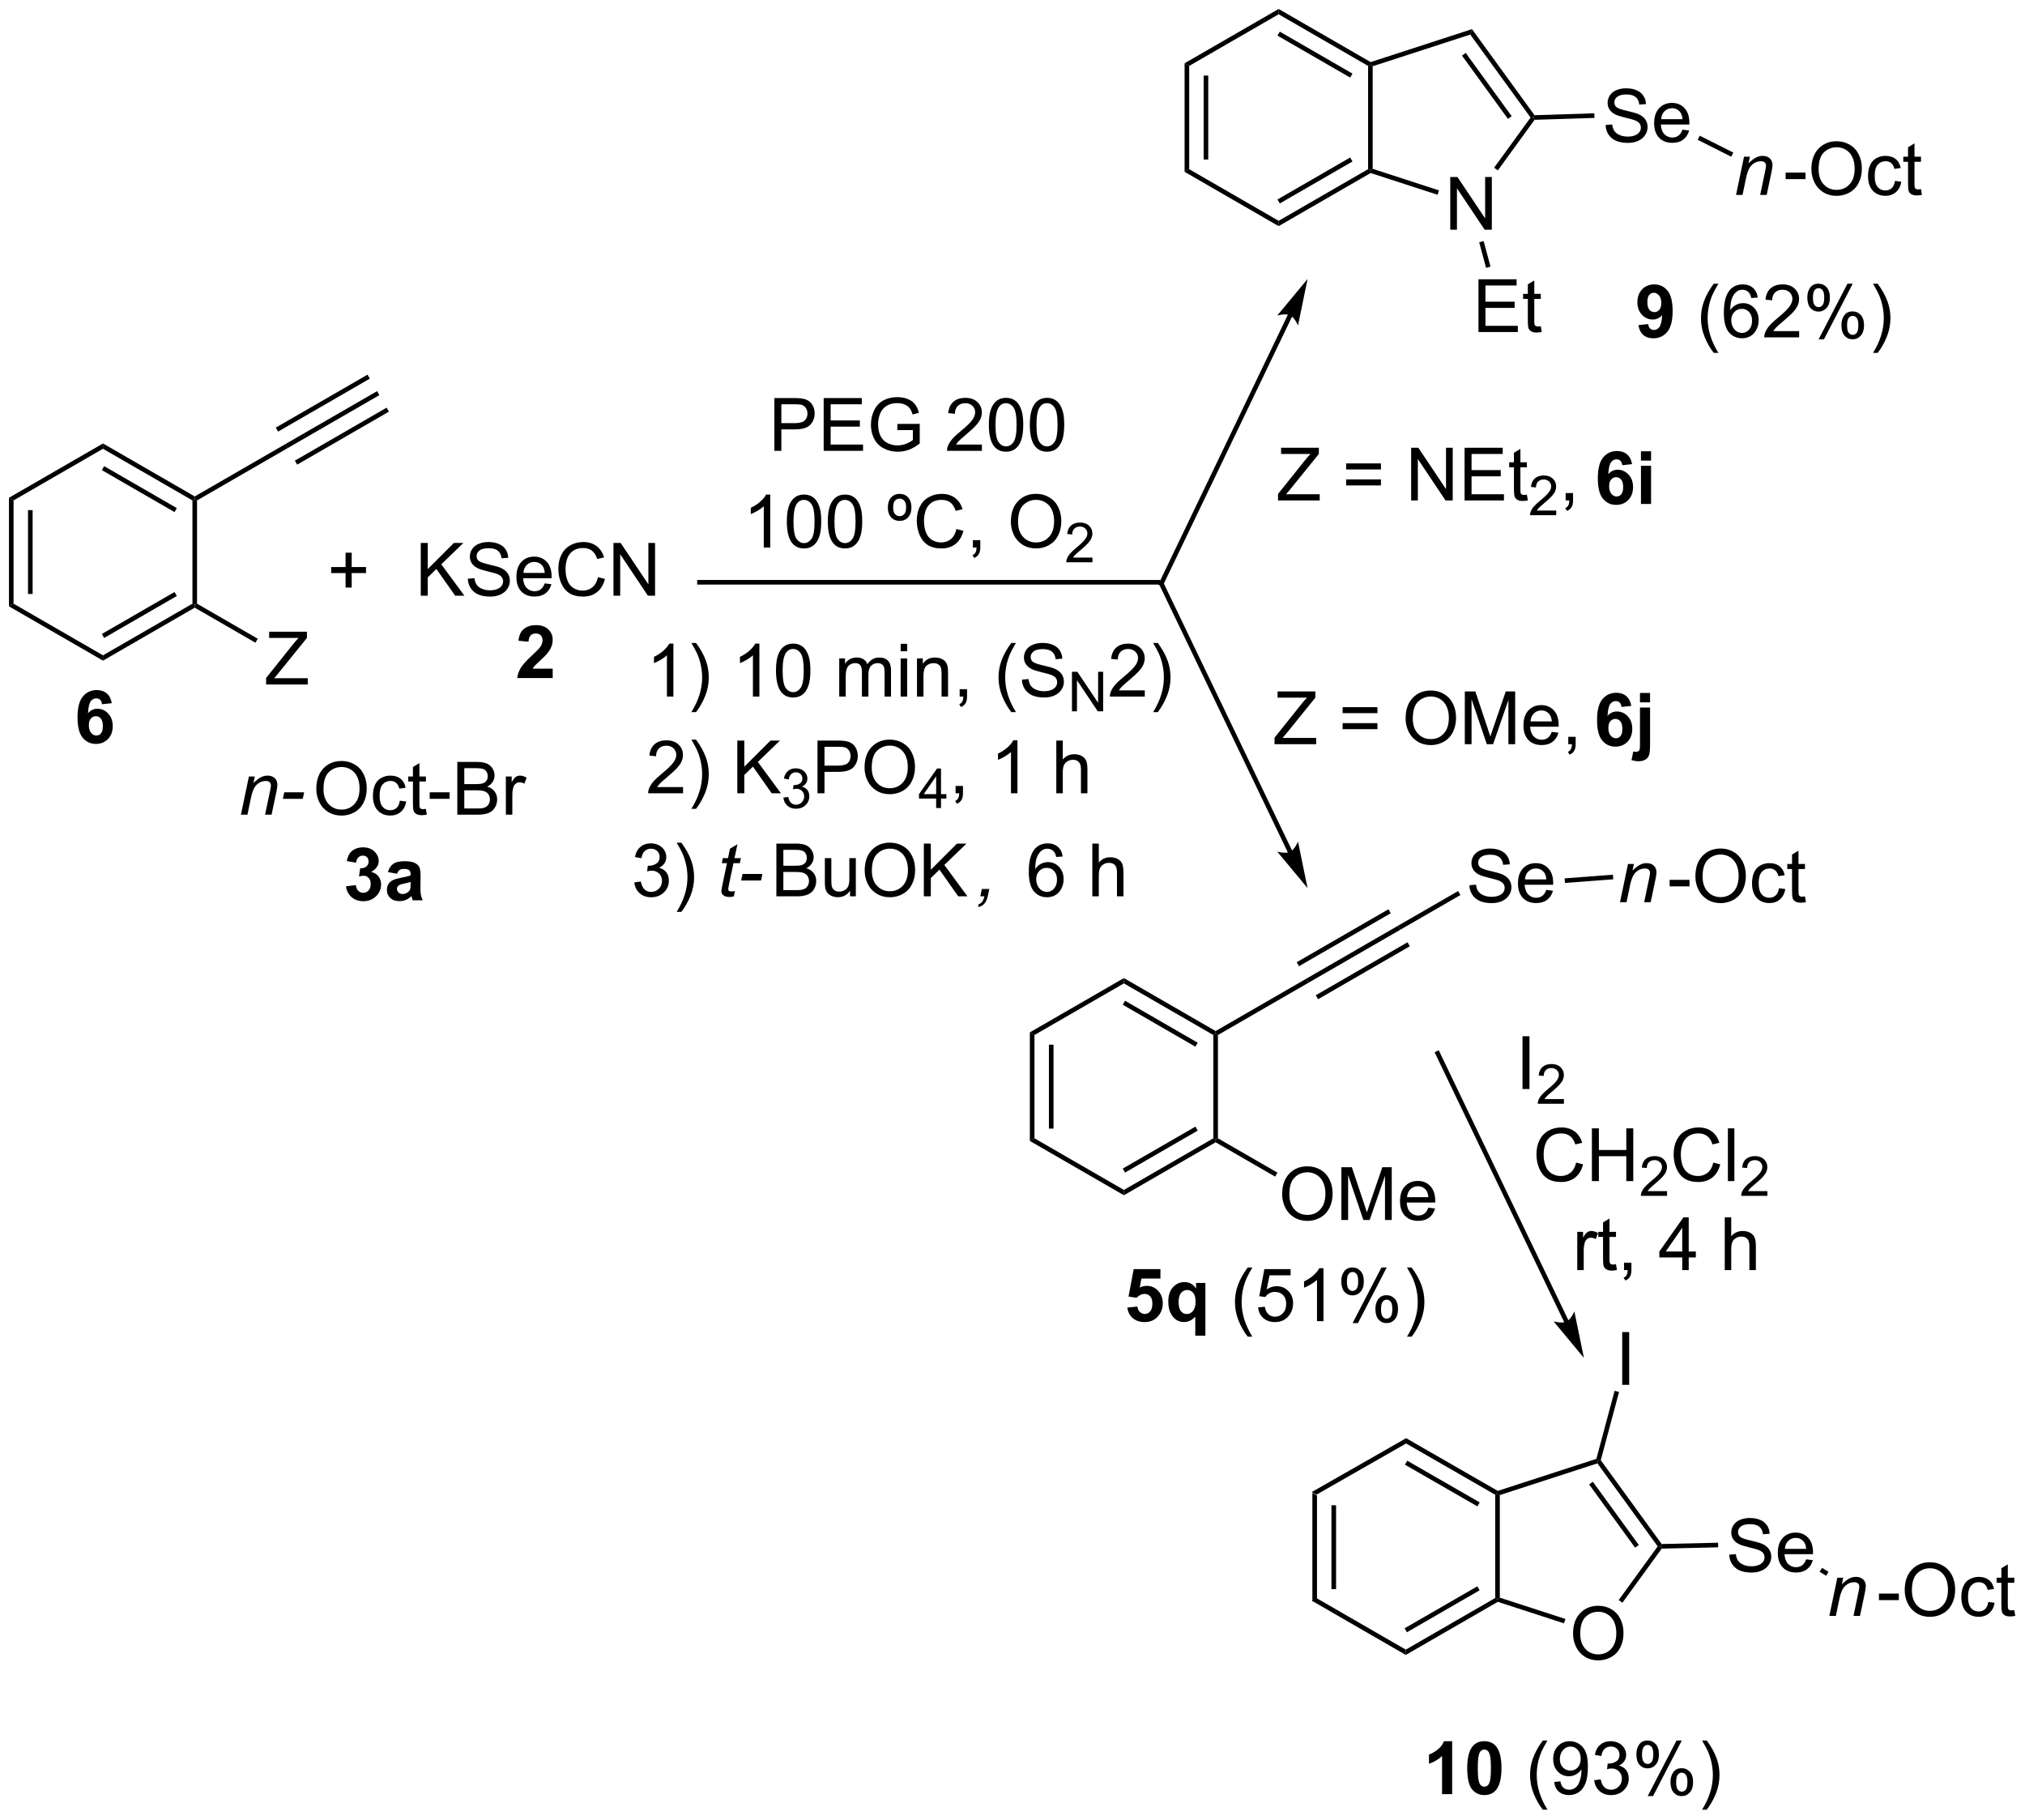 <?xml version="1.0" encoding="UTF-8"?>
<!DOCTYPE svg PUBLIC '-//W3C//DTD SVG 1.0//EN'
          'http://www.w3.org/TR/2001/REC-SVG-20010904/DTD/svg10.dtd'>
<svg stroke-dasharray="none" shape-rendering="auto" xmlns="http://www.w3.org/2000/svg" font-family="'Dialog'" text-rendering="auto" width="603" fill-opacity="1" color-interpolation="auto" color-rendering="auto" preserveAspectRatio="xMidYMid meet" font-size="12px" viewBox="0 0 603 542" fill="black" xmlns:xlink="http://www.w3.org/1999/xlink" stroke="black" image-rendering="auto" stroke-miterlimit="10" stroke-linecap="square" stroke-linejoin="miter" font-style="normal" stroke-width="1" height="542" stroke-dashoffset="0" font-weight="normal" stroke-opacity="1"
><!--Generated by the Batik Graphics2D SVG Generator--><defs id="genericDefs"
  /><g
  ><defs id="defs1"
    ><clipPath clipPathUnits="userSpaceOnUse" id="clipPath1"
      ><path d="M0.646 0.646 L226.676 0.646 L226.676 203.729 L0.646 203.729 L0.646 0.646 Z"
      /></clipPath
      ><clipPath clipPathUnits="userSpaceOnUse" id="clipPath2"
      ><path d="M0.153 19.087 L0.153 216.523 L219.898 216.523 L219.898 19.087 Z"
      /></clipPath
      ><clipPath clipPathUnits="userSpaceOnUse" id="clipPath3"
      ><path d="M0.153 19.087 L0.153 216.523 L219.86 216.523 L219.86 19.087 Z"
      /></clipPath
    ></defs
    ><g transform="scale(2.667,2.667) translate(-0.646,-0.646) matrix(1.029,0,0,1.029,0.489,-18.987)"
    ><path d="M142.554 181.069 L143.054 181.359 L143.054 192.57 L142.554 192.859 ZM144.624 182.416 L144.624 191.519 L145.124 191.519 L145.124 182.416 Z" stroke="none" clip-path="url(#clipPath3)"
    /></g
    ><g transform="matrix(2.743,0,0,2.743,-0.419,-52.354)"
    ><path d="M142.554 192.859 L143.054 192.57 L152.763 198.176 L152.763 198.753 Z" stroke="none" clip-path="url(#clipPath3)"
    /></g
    ><g transform="matrix(2.743,0,0,2.743,-0.419,-52.354)"
    ><path d="M152.763 198.753 L152.763 198.176 L162.472 192.57 L162.722 192.714 L162.751 192.987 ZM152.888 196.291 L160.777 191.736 L160.527 191.303 L152.638 195.858 Z" stroke="none" clip-path="url(#clipPath3)"
    /></g
    ><g transform="matrix(2.743,0,0,2.743,-0.419,-52.354)"
    ><path d="M162.972 192.533 L162.722 192.714 L162.472 192.57 L162.472 181.359 L162.722 181.214 L162.972 181.396 Z" stroke="none" clip-path="url(#clipPath3)"
    /></g
    ><g transform="matrix(2.743,0,0,2.743,-0.419,-52.354)"
    ><path d="M162.75 180.942 L162.722 181.214 L162.472 181.359 L152.801 175.796 L152.802 175.22 ZM160.787 182.189 L152.922 177.665 L152.673 178.099 L160.537 182.623 Z" stroke="none" clip-path="url(#clipPath3)"
    /></g
    ><g transform="matrix(2.743,0,0,2.743,-0.419,-52.354)"
    ><path d="M152.802 175.22 L152.801 175.796 L143.054 181.359 L142.554 181.069 Z" stroke="none" clip-path="url(#clipPath3)"
    /></g
    ><g transform="matrix(2.743,0,0,2.743,-0.419,-52.354)"
    ><path d="M170.922 196.454 Q170.922 195.027 171.688 194.222 Q172.453 193.415 173.664 193.415 Q174.456 193.415 175.091 193.795 Q175.73 194.173 176.063 194.85 Q176.399 195.527 176.399 196.386 Q176.399 197.259 176.047 197.946 Q175.696 198.634 175.05 198.988 Q174.407 199.342 173.659 199.342 Q172.852 199.342 172.214 198.951 Q171.578 198.558 171.25 197.884 Q170.922 197.207 170.922 196.454 ZM171.703 196.464 Q171.703 197.501 172.258 198.097 Q172.815 198.691 173.657 198.691 Q174.511 198.691 175.063 198.089 Q175.618 197.488 175.618 196.384 Q175.618 195.683 175.381 195.162 Q175.144 194.641 174.688 194.355 Q174.235 194.066 173.667 194.066 Q172.862 194.066 172.282 194.621 Q171.703 195.173 171.703 196.464 Z" stroke="none" clip-path="url(#clipPath3)"
    /></g
    ><g transform="matrix(2.743,0,0,2.743,-0.419,-52.354)"
    ><path d="M162.751 192.987 L162.722 192.714 L162.972 192.533 L170.095 194.847 L169.941 195.323 Z" stroke="none" clip-path="url(#clipPath3)"
    /></g
    ><g transform="matrix(2.743,0,0,2.743,-0.419,-52.354)"
    ><path d="M176.281 193.084 L175.877 192.791 L180.11 186.964 L180.419 186.964 L180.548 187.211 Z" stroke="none" clip-path="url(#clipPath3)"
    /></g
    ><g transform="matrix(2.743,0,0,2.743,-0.419,-52.354)"
    ><path d="M180.544 186.711 L180.419 186.964 L180.11 186.964 L173.564 177.954 L173.659 177.661 L173.931 177.61 ZM178.062 186.817 L173.071 179.947 L172.666 180.241 L177.658 187.111 Z" stroke="none" clip-path="url(#clipPath3)"
    /></g
    ><g transform="matrix(2.743,0,0,2.743,-0.419,-52.354)"
    ><path d="M173.453 177.465 L173.659 177.661 L173.564 177.954 L162.972 181.396 L162.722 181.214 L162.75 180.942 Z" stroke="none" clip-path="url(#clipPath3)"
    /></g
    ><g transform="matrix(2.743,0,0,2.743,-0.419,-52.354)"
    ><path d="M187.88 187.869 L188.596 187.806 Q188.645 188.236 188.83 188.512 Q189.018 188.788 189.409 188.958 Q189.799 189.127 190.286 189.127 Q190.721 189.127 191.052 188.999 Q191.385 188.869 191.547 188.645 Q191.708 188.421 191.708 188.155 Q191.708 187.885 191.552 187.684 Q191.395 187.483 191.036 187.345 Q190.807 187.257 190.018 187.067 Q189.229 186.877 188.911 186.71 Q188.502 186.494 188.299 186.176 Q188.099 185.858 188.099 185.463 Q188.099 185.03 188.343 184.653 Q188.591 184.275 189.062 184.08 Q189.536 183.885 190.114 183.885 Q190.752 183.885 191.237 184.09 Q191.724 184.296 191.984 184.695 Q192.247 185.093 192.268 185.595 L191.541 185.65 Q191.481 185.108 191.143 184.833 Q190.807 184.554 190.145 184.554 Q189.458 184.554 189.143 184.806 Q188.83 185.056 188.83 185.413 Q188.83 185.72 189.052 185.921 Q189.27 186.119 190.195 186.33 Q191.119 186.538 191.463 186.695 Q191.963 186.924 192.2 187.278 Q192.44 187.632 192.44 188.093 Q192.44 188.549 192.177 188.955 Q191.916 189.358 191.424 189.585 Q190.935 189.809 190.323 189.809 Q189.544 189.809 189.018 189.583 Q188.494 189.353 188.195 188.9 Q187.895 188.445 187.88 187.869 ZM196.224 188.374 L196.95 188.463 Q196.778 189.101 196.312 189.452 Q195.849 189.804 195.127 189.804 Q194.216 189.804 193.682 189.244 Q193.151 188.681 193.151 187.671 Q193.151 186.624 193.69 186.046 Q194.229 185.468 195.088 185.468 Q195.919 185.468 196.445 186.036 Q196.974 186.601 196.974 187.627 Q196.974 187.689 196.971 187.814 L193.877 187.814 Q193.916 188.499 194.263 188.864 Q194.612 189.226 195.13 189.226 Q195.518 189.226 195.791 189.023 Q196.065 188.82 196.224 188.374 ZM193.916 187.236 L196.231 187.236 Q196.185 186.713 195.966 186.452 Q195.63 186.046 195.096 186.046 Q194.612 186.046 194.281 186.372 Q193.95 186.695 193.916 187.236 Z" stroke="none" clip-path="url(#clipPath3)"
    /></g
    ><g transform="matrix(2.743,0,0,2.743,-0.419,-52.354)"
    ><path d="M180.548 187.211 L180.419 186.964 L180.544 186.711 L186.664 186.568 L186.676 187.068 Z" stroke="none" clip-path="url(#clipPath3)"
    /></g
    ><g transform="matrix(2.743,0,0,2.743,-0.419,-52.354)"
    ><path d="M176.258 169.428 L176.258 163.701 L177.016 163.701 L177.016 169.428 L176.258 169.428 Z" stroke="none" clip-path="url(#clipPath3)"
    /></g
    ><g transform="matrix(2.743,0,0,2.743,-0.419,-52.354)"
    ><path d="M173.931 177.61 L173.659 177.661 L173.453 177.465 L175.433 170.076 L175.916 170.206 Z" stroke="none" clip-path="url(#clipPath3)"
    /></g
    ><g transform="matrix(2.743,0,0,2.743,-0.419,-52.354)"
    ><path d="M111.953 131.163 L112.453 131.452 L112.453 142.663 L111.953 142.952 ZM114.022 132.503 L114.022 141.613 L114.522 141.613 L114.522 132.503 Z" stroke="none" clip-path="url(#clipPath3)"
    /></g
    ><g transform="matrix(2.743,0,0,2.743,-0.419,-52.354)"
    ><path d="M111.953 142.952 L112.453 142.663 L122.162 148.269 L122.162 148.846 Z" stroke="none" clip-path="url(#clipPath3)"
    /></g
    ><g transform="matrix(2.743,0,0,2.743,-0.419,-52.354)"
    ><path d="M122.162 148.846 L122.162 148.269 L131.871 142.663 L132.121 142.808 L132.121 143.096 ZM122.287 146.384 L130.176 141.829 L129.926 141.396 L122.037 145.951 Z" stroke="none" clip-path="url(#clipPath3)"
    /></g
    ><g transform="matrix(2.743,0,0,2.743,-0.419,-52.354)"
    ><path d="M132.371 142.663 L132.121 142.808 L131.871 142.663 L131.871 131.452 L132.121 131.308 L132.371 131.452 Z" stroke="none" clip-path="url(#clipPath3)"
    /></g
    ><g transform="matrix(2.743,0,0,2.743,-0.419,-52.354)"
    ><path d="M132.121 131.019 L132.121 131.308 L131.871 131.452 L122.162 125.847 L122.162 125.269 ZM130.176 132.286 L122.287 127.731 L122.037 128.165 L129.926 132.719 Z" stroke="none" clip-path="url(#clipPath3)"
    /></g
    ><g transform="matrix(2.743,0,0,2.743,-0.419,-52.354)"
    ><path d="M122.162 125.269 L122.162 125.847 L112.453 131.452 L111.953 131.163 Z" stroke="none" clip-path="url(#clipPath3)"
    /></g
    ><g transform="matrix(2.743,0,0,2.743,-0.419,-52.354)"
    ><path d="M132.371 131.452 L132.121 131.308 L132.121 131.019 L141.955 125.341 L142.205 125.774 Z" stroke="none" clip-path="url(#clipPath3)"
    /></g
    ><g transform="matrix(2.743,0,0,2.743,-0.419,-52.354)"
    ><path d="M142.205 125.774 L141.955 125.341 L151.915 119.591 L152.165 120.024 ZM141.17 123.982 L151.13 118.232 L150.88 117.799 L140.92 123.549 ZM143.24 127.567 L153.2 121.817 L152.95 121.384 L142.99 127.134 Z" stroke="none" clip-path="url(#clipPath3)"
    /></g
    ><g transform="matrix(2.743,0,0,2.743,-0.419,-52.354)"
    ><path d="M139.343 148.744 Q139.343 147.317 140.109 146.512 Q140.875 145.705 142.085 145.705 Q142.877 145.705 143.513 146.085 Q144.151 146.463 144.484 147.14 Q144.82 147.817 144.82 148.676 Q144.82 149.548 144.468 150.236 Q144.117 150.923 143.471 151.278 Q142.828 151.632 142.08 151.632 Q141.273 151.632 140.635 151.241 Q140 150.848 139.671 150.173 Q139.343 149.496 139.343 148.744 ZM140.125 148.754 Q140.125 149.791 140.679 150.387 Q141.237 150.981 142.078 150.981 Q142.932 150.981 143.484 150.379 Q144.039 149.778 144.039 148.673 Q144.039 147.973 143.802 147.452 Q143.565 146.931 143.109 146.645 Q142.656 146.356 142.088 146.356 Q141.283 146.356 140.703 146.91 Q140.125 147.463 140.125 148.754 ZM145.772 151.533 L145.772 145.806 L146.912 145.806 L148.269 149.861 Q148.457 150.426 148.542 150.707 Q148.639 150.395 148.847 149.791 L150.217 145.806 L151.238 145.806 L151.238 151.533 L150.506 151.533 L150.506 146.738 L148.842 151.533 L148.16 151.533 L146.504 146.658 L146.504 151.533 L145.772 151.533 ZM155.209 150.197 L155.936 150.285 Q155.764 150.923 155.298 151.275 Q154.834 151.627 154.113 151.627 Q153.201 151.627 152.667 151.067 Q152.136 150.504 152.136 149.494 Q152.136 148.447 152.675 147.869 Q153.214 147.291 154.074 147.291 Q154.905 147.291 155.431 147.858 Q155.959 148.423 155.959 149.45 Q155.959 149.512 155.957 149.637 L152.863 149.637 Q152.902 150.322 153.248 150.686 Q153.597 151.048 154.115 151.048 Q154.504 151.048 154.777 150.845 Q155.05 150.642 155.209 150.197 ZM152.902 149.059 L155.217 149.059 Q155.17 148.535 154.951 148.275 Q154.615 147.869 154.082 147.869 Q153.597 147.869 153.267 148.194 Q152.936 148.517 152.902 149.059 Z" stroke="none" clip-path="url(#clipPath3)"
    /></g
    ><g transform="matrix(2.743,0,0,2.743,-0.419,-52.354)"
    ><path d="M132.121 143.096 L132.121 142.808 L132.371 142.663 L138.828 146.391 L138.578 146.824 Z" stroke="none" clip-path="url(#clipPath3)"
    /></g
    ><g transform="matrix(2.743,0,0,2.743,-0.419,-52.354)"
    ><path d="M159.671 115.192 L160.387 115.129 Q160.436 115.559 160.621 115.835 Q160.809 116.111 161.199 116.28 Q161.59 116.45 162.077 116.45 Q162.512 116.45 162.843 116.322 Q163.176 116.192 163.337 115.968 Q163.499 115.744 163.499 115.478 Q163.499 115.207 163.343 115.007 Q163.186 114.806 162.827 114.668 Q162.598 114.58 161.809 114.39 Q161.02 114.2 160.702 114.033 Q160.293 113.817 160.09 113.499 Q159.889 113.181 159.889 112.785 Q159.889 112.353 160.134 111.975 Q160.382 111.598 160.853 111.403 Q161.327 111.207 161.905 111.207 Q162.543 111.207 163.028 111.413 Q163.514 111.619 163.775 112.017 Q164.038 112.416 164.059 112.918 L163.332 112.973 Q163.272 112.431 162.934 112.155 Q162.598 111.876 161.936 111.876 Q161.249 111.876 160.934 112.129 Q160.621 112.379 160.621 112.736 Q160.621 113.043 160.843 113.244 Q161.061 113.442 161.986 113.653 Q162.91 113.861 163.254 114.017 Q163.754 114.246 163.991 114.6 Q164.231 114.955 164.231 115.416 Q164.231 115.871 163.968 116.278 Q163.707 116.681 163.215 116.908 Q162.726 117.132 162.113 117.132 Q161.335 117.132 160.809 116.905 Q160.285 116.676 159.986 116.223 Q159.686 115.767 159.671 115.192 ZM168.014 115.697 L168.741 115.785 Q168.569 116.423 168.103 116.775 Q167.639 117.126 166.918 117.126 Q166.007 117.126 165.473 116.567 Q164.942 116.004 164.942 114.994 Q164.942 113.947 165.481 113.369 Q166.02 112.791 166.879 112.791 Q167.71 112.791 168.236 113.358 Q168.764 113.923 168.764 114.95 Q168.764 115.012 168.762 115.137 L165.668 115.137 Q165.707 115.822 166.054 116.186 Q166.403 116.548 166.921 116.548 Q167.309 116.548 167.582 116.345 Q167.856 116.142 168.014 115.697 ZM165.707 114.559 L168.022 114.559 Q167.976 114.035 167.757 113.775 Q167.421 113.369 166.887 113.369 Q166.403 113.369 166.072 113.694 Q165.741 114.017 165.707 114.559 Z" stroke="none" clip-path="url(#clipPath3)"
    /></g
    ><g transform="matrix(2.743,0,0,2.743,-0.419,-52.354)"
    ><path d="M152.165 120.024 L151.915 119.591 L158.445 115.821 L158.695 116.254 Z" stroke="none" clip-path="url(#clipPath3)"
    /></g
    ><g transform="matrix(2.743,0,0,2.743,-0.419,-52.354)"
    ><path d="M176.02 117.033 L176.887 112.884 L177.528 112.884 L177.377 113.606 Q177.794 113.181 178.155 112.986 Q178.52 112.791 178.9 112.791 Q179.403 112.791 179.689 113.064 Q179.978 113.338 179.978 113.793 Q179.978 114.025 179.877 114.52 L179.348 117.033 L178.643 117.033 L179.192 114.403 Q179.275 114.02 179.275 113.838 Q179.275 113.629 179.132 113.501 Q178.989 113.371 178.721 113.371 Q178.176 113.371 177.752 113.762 Q177.33 114.153 177.13 115.103 L176.728 117.033 L176.02 117.033 Z" stroke="none" clip-path="url(#clipPath3)"
    /></g
    ><g transform="matrix(2.743,0,0,2.743,-0.419,-52.354)"
    ><path d="M181.407 115.314 L181.407 114.606 L183.566 114.606 L183.566 115.314 L181.407 115.314 ZM184.204 114.244 Q184.204 112.817 184.969 112.012 Q185.735 111.205 186.946 111.205 Q187.738 111.205 188.373 111.585 Q189.011 111.963 189.344 112.64 Q189.68 113.317 189.68 114.176 Q189.68 115.048 189.329 115.736 Q188.977 116.423 188.331 116.778 Q187.688 117.132 186.941 117.132 Q186.133 117.132 185.495 116.741 Q184.86 116.348 184.532 115.673 Q184.204 114.996 184.204 114.244 ZM184.985 114.254 Q184.985 115.291 185.54 115.887 Q186.097 116.481 186.938 116.481 Q187.792 116.481 188.344 115.879 Q188.899 115.278 188.899 114.173 Q188.899 113.473 188.662 112.952 Q188.425 112.431 187.969 112.145 Q187.516 111.856 186.949 111.856 Q186.144 111.856 185.563 112.41 Q184.985 112.963 184.985 114.254 ZM193.273 115.512 L193.965 115.603 Q193.851 116.317 193.385 116.723 Q192.919 117.126 192.239 117.126 Q191.387 117.126 190.869 116.569 Q190.351 116.012 190.351 114.973 Q190.351 114.301 190.572 113.798 Q190.796 113.293 191.252 113.043 Q191.708 112.791 192.242 112.791 Q192.919 112.791 193.348 113.132 Q193.778 113.473 193.898 114.103 L193.215 114.207 Q193.117 113.791 192.869 113.58 Q192.622 113.369 192.27 113.369 Q191.739 113.369 191.406 113.749 Q191.075 114.129 191.075 114.955 Q191.075 115.791 191.395 116.171 Q191.715 116.548 192.231 116.548 Q192.645 116.548 192.921 116.296 Q193.2 116.041 193.273 115.512 ZM196.101 116.403 L196.202 117.025 Q195.906 117.088 195.671 117.088 Q195.288 117.088 195.077 116.968 Q194.867 116.845 194.781 116.647 Q194.695 116.45 194.695 115.817 L194.695 113.431 L194.179 113.431 L194.179 112.884 L194.695 112.884 L194.695 111.856 L195.395 111.434 L195.395 112.884 L196.101 112.884 L196.101 113.431 L195.395 113.431 L195.395 115.856 Q195.395 116.158 195.432 116.244 Q195.468 116.33 195.551 116.382 Q195.637 116.431 195.794 116.431 Q195.911 116.431 196.101 116.403 Z" stroke="none" clip-path="url(#clipPath3)"
    /></g
    ><g transform="matrix(2.743,0,0,2.743,-0.419,-52.354)"
    ><path d="M170.046 114.941 L170.008 114.443 L175.249 114.046 L175.287 114.544 Z" stroke="none" clip-path="url(#clipPath3)"
    /></g
    ><g transform="matrix(2.743,0,0,2.743,-0.419,-52.354)"
    ><path d="M198.744 194.518 L199.611 190.37 L200.251 190.37 L200.1 191.091 Q200.517 190.667 200.879 190.471 Q201.244 190.276 201.624 190.276 Q202.126 190.276 202.413 190.55 Q202.702 190.823 202.702 191.279 Q202.702 191.511 202.6 192.005 L202.072 194.518 L201.366 194.518 L201.915 191.888 Q201.999 191.505 201.999 191.323 Q201.999 191.115 201.856 190.987 Q201.712 190.857 201.444 190.857 Q200.9 190.857 200.475 191.248 Q200.053 191.638 199.853 192.589 L199.452 194.518 L198.744 194.518 Z" stroke="none" clip-path="url(#clipPath3)"
    /></g
    ><g transform="matrix(2.743,0,0,2.743,-0.419,-52.354)"
    ><path d="M204.13 192.8 L204.13 192.091 L206.289 192.091 L206.289 192.8 L204.13 192.8 ZM206.927 191.729 Q206.927 190.302 207.693 189.498 Q208.458 188.69 209.669 188.69 Q210.461 188.69 211.096 189.071 Q211.734 189.448 212.068 190.125 Q212.404 190.802 212.404 191.662 Q212.404 192.534 212.052 193.221 Q211.701 193.909 211.055 194.263 Q210.411 194.617 209.664 194.617 Q208.857 194.617 208.219 194.227 Q207.583 193.833 207.255 193.159 Q206.927 192.482 206.927 191.729 ZM207.708 191.74 Q207.708 192.776 208.263 193.373 Q208.82 193.966 209.661 193.966 Q210.516 193.966 211.068 193.365 Q211.622 192.763 211.622 191.659 Q211.622 190.958 211.385 190.438 Q211.148 189.917 210.693 189.63 Q210.24 189.341 209.672 189.341 Q208.867 189.341 208.286 189.896 Q207.708 190.448 207.708 191.74 ZM215.996 192.998 L216.689 193.089 Q216.574 193.802 216.108 194.208 Q215.642 194.612 214.962 194.612 Q214.111 194.612 213.593 194.055 Q213.074 193.498 213.074 192.458 Q213.074 191.787 213.296 191.284 Q213.519 190.779 213.975 190.529 Q214.431 190.276 214.965 190.276 Q215.642 190.276 216.072 190.617 Q216.501 190.958 216.621 191.589 L215.939 191.693 Q215.84 191.276 215.593 191.065 Q215.345 190.854 214.994 190.854 Q214.462 190.854 214.129 191.234 Q213.798 191.615 213.798 192.44 Q213.798 193.276 214.119 193.656 Q214.439 194.034 214.954 194.034 Q215.369 194.034 215.644 193.781 Q215.923 193.526 215.996 192.998 ZM218.824 193.888 L218.926 194.511 Q218.629 194.573 218.394 194.573 Q218.012 194.573 217.801 194.453 Q217.59 194.331 217.504 194.133 Q217.418 193.935 217.418 193.302 L217.418 190.917 L216.902 190.917 L216.902 190.37 L217.418 190.37 L217.418 189.341 L218.119 188.919 L218.119 190.37 L218.824 190.37 L218.824 190.917 L218.119 190.917 L218.119 193.341 Q218.119 193.643 218.155 193.729 Q218.191 193.815 218.275 193.867 Q218.361 193.917 218.517 193.917 Q218.634 193.917 218.824 193.888 Z" stroke="none" clip-path="url(#clipPath3)"
    /></g
    ><g transform="matrix(2.743,0,0,2.743,-0.419,-52.354)"
    ><path d="M197.691 189.724 L197.953 189.298 L198.654 189.73 L198.392 190.156 Z" stroke="none" clip-path="url(#clipPath3)"
    /></g
    ><g transform="matrix(2.743,0,0,2.743,-0.419,-52.354)"
    ><path d="M171.253 145.302 L172.011 145.492 Q171.774 146.427 171.154 146.919 Q170.534 147.409 169.641 147.409 Q168.714 147.409 168.133 147.031 Q167.555 146.654 167.25 145.94 Q166.948 145.224 166.948 144.404 Q166.948 143.508 167.289 142.844 Q167.633 142.177 168.263 141.831 Q168.893 141.485 169.651 141.485 Q170.511 141.485 171.096 141.922 Q171.682 142.36 171.914 143.154 L171.167 143.328 Q170.969 142.703 170.589 142.419 Q170.211 142.133 169.636 142.133 Q168.977 142.133 168.531 142.451 Q168.089 142.766 167.909 143.3 Q167.729 143.833 167.729 144.399 Q167.729 145.13 167.943 145.675 Q168.156 146.219 168.604 146.49 Q169.055 146.758 169.578 146.758 Q170.214 146.758 170.654 146.391 Q171.096 146.024 171.253 145.302 ZM172.968 147.31 L172.968 141.583 L173.725 141.583 L173.725 143.935 L176.702 143.935 L176.702 141.583 L177.46 141.583 L177.46 147.31 L176.702 147.31 L176.702 144.61 L173.725 144.61 L173.725 147.31 L172.968 147.31 Z" stroke="none" clip-path="url(#clipPath3)"
    /></g
    ><g transform="matrix(2.743,0,0,2.743,-0.419,-52.354)"
    ><path d="M181.126 148.402 L181.126 148.91 L178.286 148.91 Q178.28 148.719 178.348 148.543 Q178.456 148.254 178.694 147.973 Q178.934 147.691 179.386 147.322 Q180.085 146.748 180.331 146.412 Q180.577 146.076 180.577 145.777 Q180.577 145.465 180.352 145.25 Q180.13 145.033 179.768 145.033 Q179.387 145.033 179.159 145.262 Q178.93 145.49 178.929 145.894 L178.386 145.84 Q178.442 145.232 178.805 144.916 Q179.169 144.598 179.78 144.598 Q180.399 144.598 180.759 144.941 Q181.12 145.283 181.12 145.789 Q181.12 146.047 181.014 146.297 Q180.909 146.545 180.663 146.82 Q180.419 147.096 179.85 147.576 Q179.376 147.975 179.241 148.117 Q179.106 148.26 179.018 148.402 L181.126 148.402 Z" stroke="none" clip-path="url(#clipPath3)"
    /></g
    ><g transform="matrix(2.743,0,0,2.743,-0.419,-52.354)"
    ><path d="M186.144 145.302 L186.902 145.492 Q186.665 146.427 186.045 146.919 Q185.426 147.409 184.532 147.409 Q183.605 147.409 183.024 147.031 Q182.446 146.654 182.142 145.94 Q181.84 145.224 181.84 144.404 Q181.84 143.508 182.181 142.844 Q182.524 142.177 183.155 141.831 Q183.785 141.485 184.543 141.485 Q185.402 141.485 185.988 141.922 Q186.574 142.36 186.806 143.154 L186.058 143.328 Q185.861 142.703 185.48 142.419 Q185.103 142.133 184.527 142.133 Q183.868 142.133 183.423 142.451 Q182.98 142.766 182.801 143.3 Q182.621 143.833 182.621 144.399 Q182.621 145.13 182.834 145.675 Q183.048 146.219 183.496 146.49 Q183.946 146.758 184.47 146.758 Q185.105 146.758 185.545 146.391 Q185.988 146.024 186.144 145.302 ZM187.732 147.31 L187.732 141.583 L188.435 141.583 L188.435 147.31 L187.732 147.31 Z" stroke="none" clip-path="url(#clipPath3)"
    /></g
    ><g transform="matrix(2.743,0,0,2.743,-0.419,-52.354)"
    ><path d="M192.017 148.402 L192.017 148.91 L189.178 148.91 Q189.172 148.719 189.24 148.543 Q189.347 148.254 189.586 147.973 Q189.826 147.691 190.277 147.322 Q190.976 146.748 191.222 146.412 Q191.469 146.076 191.469 145.777 Q191.469 145.465 191.244 145.25 Q191.021 145.033 190.66 145.033 Q190.279 145.033 190.051 145.262 Q189.822 145.49 189.82 145.894 L189.277 145.84 Q189.334 145.232 189.697 144.916 Q190.06 144.598 190.672 144.598 Q191.291 144.598 191.65 144.941 Q192.012 145.283 192.012 145.789 Q192.012 146.047 191.906 146.297 Q191.801 146.545 191.554 146.82 Q191.31 147.096 190.742 147.576 Q190.267 147.975 190.133 148.117 Q189.998 148.26 189.91 148.402 L192.017 148.402 Z" stroke="none" clip-path="url(#clipPath3)"
    /></g
    ><g transform="matrix(2.743,0,0,2.743,-0.419,-52.354)"
    ><path d="M157.797 213.866 L156.7 213.866 L156.7 209.728 Q156.099 210.291 155.281 210.561 L155.281 209.564 Q155.711 209.423 156.213 209.033 Q156.718 208.64 156.906 208.116 L157.797 208.116 L157.797 213.866 ZM161.293 208.116 Q162.126 208.116 162.595 208.71 Q163.152 209.413 163.152 211.041 Q163.152 212.666 162.589 213.377 Q162.126 213.965 161.293 213.965 Q160.457 213.965 159.944 213.322 Q159.433 212.679 159.433 211.03 Q159.433 209.413 159.996 208.702 Q160.462 208.116 161.293 208.116 ZM161.293 209.025 Q161.095 209.025 160.939 209.153 Q160.782 209.28 160.696 209.608 Q160.582 210.033 160.582 211.041 Q160.582 212.048 160.683 212.426 Q160.785 212.804 160.939 212.929 Q161.095 213.054 161.293 213.054 Q161.493 213.054 161.649 212.926 Q161.806 212.798 161.892 212.47 Q162.004 212.048 162.004 211.041 Q162.004 210.033 161.902 209.658 Q161.8 209.28 161.647 209.153 Q161.493 209.025 161.293 209.025 Z" stroke="none" clip-path="url(#clipPath3)"
    /></g
    ><g transform="matrix(2.743,0,0,2.743,-0.419,-52.354)"
    ><path d="M167.642 215.551 Q167.058 214.817 166.655 213.832 Q166.254 212.845 166.254 211.791 Q166.254 210.861 166.556 210.009 Q166.907 209.022 167.642 208.041 L168.144 208.041 Q167.673 208.853 167.519 209.202 Q167.282 209.741 167.144 210.327 Q166.978 211.056 166.978 211.796 Q166.978 213.673 168.144 215.551 L167.642 215.551 ZM168.871 212.541 L169.548 212.478 Q169.634 212.955 169.876 213.171 Q170.118 213.384 170.496 213.384 Q170.821 213.384 171.064 213.236 Q171.308 213.088 171.465 212.84 Q171.621 212.593 171.725 212.171 Q171.832 211.749 171.832 211.311 Q171.832 211.265 171.829 211.171 Q171.618 211.507 171.251 211.715 Q170.886 211.923 170.462 211.923 Q169.751 211.923 169.259 211.408 Q168.767 210.892 168.767 210.048 Q168.767 209.179 169.28 208.647 Q169.793 208.116 170.566 208.116 Q171.126 208.116 171.587 208.418 Q172.05 208.718 172.29 209.275 Q172.532 209.83 172.532 210.884 Q172.532 211.983 172.293 212.634 Q172.056 213.283 171.584 213.624 Q171.113 213.965 170.48 213.965 Q169.808 213.965 169.381 213.593 Q168.957 213.218 168.871 212.541 ZM171.751 210.015 Q171.751 209.408 171.428 209.054 Q171.105 208.697 170.652 208.697 Q170.183 208.697 169.834 209.08 Q169.488 209.463 169.488 210.072 Q169.488 210.619 169.819 210.963 Q170.149 211.304 170.634 211.304 Q171.121 211.304 171.436 210.963 Q171.751 210.619 171.751 210.015 ZM173.219 212.353 L173.922 212.259 Q174.044 212.858 174.333 213.121 Q174.625 213.384 175.044 213.384 Q175.539 213.384 175.88 213.041 Q176.224 212.697 176.224 212.189 Q176.224 211.705 175.906 211.392 Q175.591 211.077 175.101 211.077 Q174.903 211.077 174.607 211.155 L174.685 210.538 Q174.755 210.546 174.797 210.546 Q175.247 210.546 175.607 210.311 Q175.966 210.077 175.966 209.588 Q175.966 209.202 175.703 208.95 Q175.442 208.694 175.028 208.694 Q174.617 208.694 174.344 208.952 Q174.07 209.21 173.992 209.726 L173.289 209.601 Q173.419 208.892 173.875 208.504 Q174.333 208.116 175.013 208.116 Q175.482 208.116 175.875 208.317 Q176.271 208.517 176.479 208.866 Q176.687 209.213 176.687 209.603 Q176.687 209.976 176.487 210.28 Q176.289 210.585 175.898 210.765 Q176.406 210.882 176.687 211.252 Q176.969 211.619 176.969 212.173 Q176.969 212.923 176.422 213.447 Q175.875 213.968 175.039 213.968 Q174.286 213.968 173.786 213.52 Q173.289 213.069 173.219 212.353 ZM177.798 209.515 Q177.798 208.9 178.105 208.47 Q178.415 208.041 179.001 208.041 Q179.54 208.041 179.892 208.426 Q180.246 208.811 180.246 209.556 Q180.246 210.283 179.889 210.676 Q179.532 211.069 179.009 211.069 Q178.488 211.069 178.142 210.684 Q177.798 210.296 177.798 209.515 ZM179.019 208.525 Q178.759 208.525 178.584 208.752 Q178.41 208.978 178.41 209.585 Q178.41 210.134 178.584 210.361 Q178.761 210.585 179.019 210.585 Q179.285 210.585 179.459 210.358 Q179.634 210.132 179.634 209.53 Q179.634 208.976 179.457 208.752 Q179.282 208.525 179.019 208.525 ZM179.024 214.077 L182.157 208.041 L182.728 208.041 L179.605 214.077 L179.024 214.077 ZM181.501 212.522 Q181.501 211.905 181.808 211.478 Q182.118 211.048 182.707 211.048 Q183.246 211.048 183.6 211.434 Q183.954 211.819 183.954 212.564 Q183.954 213.291 183.595 213.684 Q183.238 214.077 182.712 214.077 Q182.191 214.077 181.845 213.689 Q181.501 213.298 181.501 212.522 ZM182.728 211.533 Q182.462 211.533 182.287 211.759 Q182.113 211.986 182.113 212.593 Q182.113 213.14 182.287 213.366 Q182.465 213.593 182.722 213.593 Q182.993 213.593 183.165 213.366 Q183.34 213.14 183.34 212.538 Q183.34 211.983 183.162 211.759 Q182.988 211.533 182.728 211.533 ZM185.435 215.551 L184.929 215.551 Q186.099 213.673 186.099 211.796 Q186.099 211.061 185.929 210.338 Q185.797 209.752 185.56 209.213 Q185.406 208.861 184.929 208.041 L185.435 208.041 Q186.169 209.022 186.521 210.009 Q186.82 210.861 186.82 211.791 Q186.82 212.845 186.416 213.832 Q186.013 214.817 185.435 215.551 Z" stroke="none" clip-path="url(#clipPath3)"
    /></g
    ><g transform="matrix(2.743,0,0,2.743,-0.419,-52.354)"
    ><path d="M122.532 161.042 L123.626 160.93 Q123.672 161.3 123.902 161.519 Q124.133 161.735 124.433 161.735 Q124.777 161.735 125.013 161.456 Q125.253 161.175 125.253 160.612 Q125.253 160.086 125.016 159.823 Q124.782 159.558 124.402 159.558 Q123.93 159.558 123.555 159.977 L122.665 159.847 L123.227 156.868 L126.128 156.868 L126.128 157.894 L124.058 157.894 L123.886 158.868 Q124.253 158.683 124.636 158.683 Q125.368 158.683 125.876 159.214 Q126.383 159.745 126.383 160.594 Q126.383 161.3 125.972 161.855 Q125.415 162.615 124.422 162.615 Q123.628 162.615 123.128 162.188 Q122.628 161.761 122.532 161.042 ZM129.911 164.094 L129.911 162.008 Q129.695 162.284 129.374 162.448 Q129.054 162.61 128.684 162.61 Q127.976 162.61 127.52 162.078 Q126.981 161.456 126.981 160.394 Q126.981 159.394 127.486 158.834 Q127.991 158.274 128.741 158.274 Q129.155 158.274 129.458 158.451 Q129.762 158.625 129.997 158.98 L129.997 158.368 L131.007 158.368 L131.007 164.094 L129.911 164.094 ZM129.945 160.391 Q129.945 159.753 129.684 159.443 Q129.426 159.133 129.036 159.133 Q128.637 159.133 128.369 159.451 Q128.101 159.766 128.101 160.453 Q128.101 161.136 128.359 161.44 Q128.616 161.743 128.997 161.743 Q129.374 161.743 129.658 161.404 Q129.945 161.063 129.945 160.391 Z" stroke="none" clip-path="url(#clipPath3)"
    /></g
    ><g transform="matrix(2.743,0,0,2.743,-0.419,-52.354)"
    ><path d="M135.606 164.201 Q135.023 163.466 134.619 162.482 Q134.218 161.495 134.218 160.44 Q134.218 159.511 134.52 158.659 Q134.872 157.672 135.606 156.69 L136.109 156.69 Q135.637 157.503 135.484 157.852 Q135.247 158.391 135.109 158.977 Q134.942 159.706 134.942 160.446 Q134.942 162.323 136.109 164.201 L135.606 164.201 ZM136.731 161.016 L137.468 160.953 Q137.551 161.493 137.848 161.763 Q138.148 162.034 138.57 162.034 Q139.077 162.034 139.429 161.651 Q139.78 161.269 139.78 160.636 Q139.78 160.034 139.442 159.688 Q139.106 159.339 138.559 159.339 Q138.218 159.339 137.945 159.495 Q137.671 159.649 137.515 159.894 L136.856 159.808 L137.411 156.868 L140.257 156.868 L140.257 157.539 L137.973 157.539 L137.663 159.078 Q138.179 158.719 138.747 158.719 Q139.497 158.719 140.012 159.24 Q140.528 159.758 140.528 160.573 Q140.528 161.352 140.075 161.917 Q139.523 162.615 138.57 162.615 Q137.788 162.615 137.293 162.178 Q136.801 161.737 136.731 161.016 ZM143.829 162.516 L143.126 162.516 L143.126 158.034 Q142.87 158.276 142.459 158.519 Q142.048 158.761 141.719 158.883 L141.719 158.203 Q142.308 157.925 142.748 157.532 Q143.191 157.136 143.376 156.766 L143.829 156.766 L143.829 162.516 ZM145.762 158.164 Q145.762 157.55 146.07 157.12 Q146.38 156.69 146.965 156.69 Q147.505 156.69 147.856 157.076 Q148.21 157.461 148.21 158.206 Q148.21 158.933 147.853 159.326 Q147.497 159.719 146.973 159.719 Q146.452 159.719 146.106 159.334 Q145.762 158.946 145.762 158.164 ZM146.984 157.175 Q146.723 157.175 146.549 157.401 Q146.374 157.628 146.374 158.235 Q146.374 158.784 146.549 159.011 Q146.726 159.235 146.984 159.235 Q147.249 159.235 147.424 159.008 Q147.598 158.782 147.598 158.18 Q147.598 157.625 147.421 157.401 Q147.247 157.175 146.984 157.175 ZM146.989 162.727 L150.122 156.69 L150.692 156.69 L147.57 162.727 L146.989 162.727 ZM149.465 161.172 Q149.465 160.555 149.773 160.128 Q150.083 159.698 150.671 159.698 Q151.21 159.698 151.564 160.084 Q151.918 160.469 151.918 161.214 Q151.918 161.94 151.559 162.334 Q151.202 162.727 150.676 162.727 Q150.155 162.727 149.809 162.339 Q149.465 161.948 149.465 161.172 ZM150.692 160.183 Q150.426 160.183 150.252 160.409 Q150.077 160.636 150.077 161.243 Q150.077 161.789 150.252 162.016 Q150.429 162.243 150.687 162.243 Q150.958 162.243 151.13 162.016 Q151.304 161.789 151.304 161.188 Q151.304 160.633 151.127 160.409 Q150.952 160.183 150.692 160.183 ZM153.399 164.201 L152.894 164.201 Q154.063 162.323 154.063 160.446 Q154.063 159.711 153.894 158.987 Q153.761 158.401 153.524 157.862 Q153.37 157.511 152.894 156.69 L153.399 156.69 Q154.133 157.672 154.485 158.659 Q154.784 159.511 154.784 160.44 Q154.784 161.495 154.381 162.482 Q153.977 163.466 153.399 164.201 Z" stroke="none" clip-path="url(#clipPath3)"
    /></g
    ><g transform="matrix(2.743,0,0,2.743,-0.419,-52.354)"
    ><path d="M1.125 73.124 L1.625 73.413 L1.625 84.624 L1.125 84.913 ZM3.195 74.464 L3.195 83.573 L3.695 83.573 L3.695 74.464 Z" stroke="none" clip-path="url(#clipPath3)"
    /></g
    ><g transform="matrix(2.743,0,0,2.743,-0.419,-52.354)"
    ><path d="M1.125 84.913 L1.625 84.624 L11.334 90.23 L11.334 90.807 Z" stroke="none" clip-path="url(#clipPath3)"
    /></g
    ><g transform="matrix(2.743,0,0,2.743,-0.419,-52.354)"
    ><path d="M11.334 90.807 L11.334 90.23 L21.044 84.624 L21.294 84.769 L21.294 85.057 ZM11.459 88.345 L19.349 83.79 L19.099 83.357 L11.209 87.912 Z" stroke="none" clip-path="url(#clipPath3)"
    /></g
    ><g transform="matrix(2.743,0,0,2.743,-0.419,-52.354)"
    ><path d="M21.544 84.624 L21.294 84.769 L21.044 84.624 L21.044 73.413 L21.294 73.269 L21.544 73.413 Z" stroke="none" clip-path="url(#clipPath3)"
    /></g
    ><g transform="matrix(2.743,0,0,2.743,-0.419,-52.354)"
    ><path d="M21.294 72.98 L21.294 73.269 L21.044 73.413 L11.334 67.807 L11.334 67.23 ZM19.349 74.247 L11.459 69.692 L11.209 70.125 L19.099 74.68 Z" stroke="none" clip-path="url(#clipPath3)"
    /></g
    ><g transform="matrix(2.743,0,0,2.743,-0.419,-52.354)"
    ><path d="M11.334 67.23 L11.334 67.807 L1.625 73.413 L1.125 73.124 Z" stroke="none" clip-path="url(#clipPath3)"
    /></g
    ><g transform="matrix(2.743,0,0,2.743,-0.419,-52.354)"
    ><path d="M21.544 73.413 L21.294 73.269 L21.294 72.98 L31.128 67.302 L31.378 67.735 Z" stroke="none" clip-path="url(#clipPath3)"
    /></g
    ><g transform="matrix(2.743,0,0,2.743,-0.419,-52.354)"
    ><path d="M31.378 67.735 L31.128 67.302 L41.087 61.552 L41.337 61.985 ZM30.343 65.942 L40.302 60.192 L40.052 59.759 L30.093 65.509 ZM32.413 69.528 L42.372 63.778 L42.122 63.345 L32.163 69.095 Z" stroke="none" clip-path="url(#clipPath3)"
    /></g
    ><g transform="matrix(2.743,0,0,2.743,-0.419,-52.354)"
    ><path d="M29.039 93.394 L29.039 92.691 L31.972 89.021 Q32.284 88.631 32.565 88.341 L29.37 88.341 L29.37 87.667 L33.472 87.667 L33.472 88.341 L30.258 92.316 L29.909 92.716 L33.565 92.716 L33.565 93.394 L29.039 93.394 Z" stroke="none" clip-path="url(#clipPath3)"
    /></g
    ><g transform="matrix(2.743,0,0,2.743,-0.419,-52.354)"
    ><path d="M21.294 85.057 L21.294 84.769 L21.544 84.624 L28.133 88.428 L27.883 88.861 Z" stroke="none" clip-path="url(#clipPath3)"
    /></g
    ><g transform="matrix(2.743,0,0,2.743,-0.419,-52.354)"
    ><path d="M84.218 68.028 L84.218 62.301 L86.379 62.301 Q86.95 62.301 87.249 62.356 Q87.671 62.426 87.955 62.624 Q88.242 62.819 88.416 63.176 Q88.591 63.53 88.591 63.957 Q88.591 64.687 88.124 65.194 Q87.661 65.7 86.445 65.7 L84.976 65.7 L84.976 68.028 L84.218 68.028 ZM84.976 65.022 L86.458 65.022 Q87.192 65.022 87.499 64.749 Q87.809 64.476 87.809 63.981 Q87.809 63.621 87.627 63.366 Q87.445 63.108 87.148 63.028 Q86.958 62.976 86.442 62.976 L84.976 62.976 L84.976 65.022 ZM89.57 68.028 L89.57 62.301 L93.71 62.301 L93.71 62.976 L90.328 62.976 L90.328 64.731 L93.497 64.731 L93.497 65.403 L90.328 65.403 L90.328 67.351 L93.843 67.351 L93.843 68.028 L89.57 68.028 ZM97.57 65.78 L97.57 65.108 L99.997 65.106 L99.997 67.231 Q99.437 67.676 98.843 67.903 Q98.249 68.127 97.624 68.127 Q96.781 68.127 96.091 67.765 Q95.403 67.403 95.051 66.72 Q94.7 66.035 94.7 65.192 Q94.7 64.356 95.049 63.632 Q95.398 62.905 96.054 62.554 Q96.71 62.202 97.567 62.202 Q98.187 62.202 98.689 62.405 Q99.192 62.606 99.476 62.965 Q99.762 63.325 99.911 63.903 L99.226 64.09 Q99.098 63.653 98.906 63.403 Q98.716 63.153 98.359 63.002 Q98.004 62.851 97.57 62.851 Q97.051 62.851 96.671 63.01 Q96.294 63.168 96.059 63.426 Q95.828 63.684 95.7 63.991 Q95.481 64.522 95.481 65.145 Q95.481 65.91 95.744 66.426 Q96.007 66.942 96.51 67.192 Q97.015 67.442 97.583 67.442 Q98.075 67.442 98.544 67.252 Q99.012 67.062 99.254 66.848 L99.254 65.78 L97.57 65.78 ZM106.747 67.351 L106.747 68.028 L102.96 68.028 Q102.953 67.772 103.044 67.538 Q103.187 67.153 103.504 66.778 Q103.825 66.403 104.426 65.91 Q105.359 65.145 105.687 64.697 Q106.015 64.249 106.015 63.851 Q106.015 63.434 105.716 63.148 Q105.419 62.858 104.937 62.858 Q104.429 62.858 104.124 63.163 Q103.82 63.468 103.817 64.007 L103.093 63.934 Q103.169 63.124 103.653 62.702 Q104.137 62.278 104.953 62.278 Q105.778 62.278 106.257 62.736 Q106.739 63.192 106.739 63.866 Q106.739 64.21 106.598 64.543 Q106.458 64.874 106.129 65.241 Q105.804 65.608 105.046 66.249 Q104.413 66.78 104.234 66.97 Q104.054 67.16 103.937 67.351 L106.747 67.351 ZM107.501 65.202 Q107.501 64.187 107.709 63.569 Q107.917 62.95 108.329 62.614 Q108.743 62.278 109.368 62.278 Q109.829 62.278 110.175 62.463 Q110.524 62.648 110.751 62.999 Q110.977 63.348 111.105 63.851 Q111.235 64.351 111.235 65.202 Q111.235 66.21 111.027 66.83 Q110.821 67.45 110.407 67.788 Q109.995 68.127 109.368 68.127 Q108.54 68.127 108.066 67.53 Q107.501 66.817 107.501 65.202 ZM108.222 65.202 Q108.222 66.614 108.553 67.08 Q108.883 67.546 109.368 67.546 Q109.852 67.546 110.18 67.077 Q110.511 66.608 110.511 65.202 Q110.511 63.788 110.18 63.325 Q109.852 62.858 109.36 62.858 Q108.876 62.858 108.587 63.27 Q108.222 63.793 108.222 65.202 ZM111.95 65.202 Q111.95 64.187 112.158 63.569 Q112.367 62.95 112.778 62.614 Q113.192 62.278 113.817 62.278 Q114.278 62.278 114.624 62.463 Q114.973 62.648 115.2 62.999 Q115.426 63.348 115.554 63.851 Q115.684 64.351 115.684 65.202 Q115.684 66.21 115.476 66.83 Q115.27 67.45 114.856 67.788 Q114.445 68.127 113.817 68.127 Q112.989 68.127 112.515 67.53 Q111.95 66.817 111.95 65.202 ZM112.671 65.202 Q112.671 66.614 113.002 67.08 Q113.333 67.546 113.817 67.546 Q114.301 67.546 114.629 67.077 Q114.96 66.608 114.96 65.202 Q114.96 63.788 114.629 63.325 Q114.301 62.858 113.809 62.858 Q113.325 62.858 113.036 63.27 Q112.671 63.793 112.671 65.202 Z" stroke="none" clip-path="url(#clipPath3)"
    /></g
    ><g transform="matrix(2.743,0,0,2.743,-0.419,-52.354)"
    ><path d="M83.77 78.528 L83.067 78.528 L83.067 74.046 Q82.812 74.288 82.4 74.53 Q81.989 74.772 81.661 74.895 L81.661 74.215 Q82.249 73.937 82.689 73.543 Q83.132 73.147 83.317 72.778 L83.77 72.778 L83.77 78.528 ZM85.571 75.702 Q85.571 74.687 85.779 74.069 Q85.988 73.45 86.399 73.114 Q86.813 72.778 87.438 72.778 Q87.899 72.778 88.245 72.963 Q88.594 73.147 88.821 73.499 Q89.047 73.848 89.175 74.351 Q89.305 74.851 89.305 75.702 Q89.305 76.71 89.097 77.33 Q88.891 77.95 88.477 78.288 Q88.066 78.627 87.438 78.627 Q86.61 78.627 86.136 78.03 Q85.571 77.317 85.571 75.702 ZM86.292 75.702 Q86.292 77.114 86.623 77.58 Q86.954 78.046 87.438 78.046 Q87.922 78.046 88.251 77.577 Q88.581 77.108 88.581 75.702 Q88.581 74.288 88.251 73.825 Q87.922 73.358 87.43 73.358 Q86.946 73.358 86.657 73.77 Q86.292 74.293 86.292 75.702 ZM90.02 75.702 Q90.02 74.687 90.228 74.069 Q90.437 73.45 90.848 73.114 Q91.262 72.778 91.887 72.778 Q92.348 72.778 92.695 72.963 Q93.044 73.147 93.27 73.499 Q93.497 73.848 93.624 74.351 Q93.754 74.851 93.754 75.702 Q93.754 76.71 93.546 77.33 Q93.341 77.95 92.926 78.288 Q92.515 78.627 91.887 78.627 Q91.059 78.627 90.585 78.03 Q90.02 77.317 90.02 75.702 ZM90.742 75.702 Q90.742 77.114 91.072 77.58 Q91.403 78.046 91.887 78.046 Q92.372 78.046 92.7 77.577 Q93.031 77.108 93.031 75.702 Q93.031 74.288 92.7 73.825 Q92.372 73.358 91.879 73.358 Q91.395 73.358 91.106 73.77 Q90.742 74.293 90.742 75.702 ZM97.817 72.702 Q98.382 72.702 98.739 73.093 Q99.098 73.483 99.098 74.171 Q99.098 74.856 98.739 75.246 Q98.379 75.637 97.82 75.637 Q97.254 75.637 96.895 75.254 Q96.536 74.871 96.536 74.187 Q96.536 73.483 96.893 73.093 Q97.249 72.702 97.817 72.702 ZM97.817 73.223 Q97.499 73.223 97.307 73.447 Q97.114 73.668 97.114 74.171 Q97.114 74.663 97.309 74.892 Q97.507 75.121 97.817 75.121 Q98.129 75.121 98.325 74.892 Q98.52 74.663 98.52 74.153 Q98.52 73.676 98.322 73.45 Q98.124 73.223 97.817 73.223 ZM103.984 76.52 L104.742 76.71 Q104.504 77.645 103.885 78.137 Q103.265 78.627 102.372 78.627 Q101.445 78.627 100.864 78.249 Q100.286 77.871 99.981 77.158 Q99.679 76.442 99.679 75.621 Q99.679 74.726 100.02 74.062 Q100.364 73.395 100.994 73.049 Q101.624 72.702 102.382 72.702 Q103.242 72.702 103.828 73.14 Q104.413 73.577 104.645 74.371 L103.898 74.546 Q103.7 73.921 103.32 73.637 Q102.942 73.351 102.367 73.351 Q101.708 73.351 101.262 73.668 Q100.82 73.983 100.64 74.517 Q100.46 75.051 100.46 75.616 Q100.46 76.348 100.674 76.892 Q100.887 77.437 101.335 77.707 Q101.786 77.976 102.309 77.976 Q102.945 77.976 103.385 77.608 Q103.828 77.241 103.984 76.52 ZM105.769 78.528 L105.769 77.726 L106.571 77.726 L106.571 78.528 Q106.571 78.97 106.415 79.241 Q106.258 79.512 105.917 79.66 L105.722 79.361 Q105.946 79.262 106.05 79.072 Q106.157 78.885 106.167 78.528 L105.769 78.528 ZM109.891 75.739 Q109.891 74.312 110.657 73.507 Q111.422 72.7 112.633 72.7 Q113.425 72.7 114.061 73.08 Q114.699 73.457 115.032 74.135 Q115.368 74.812 115.368 75.671 Q115.368 76.543 115.016 77.231 Q114.665 77.918 114.019 78.272 Q113.376 78.627 112.628 78.627 Q111.821 78.627 111.183 78.236 Q110.547 77.843 110.219 77.168 Q109.891 76.491 109.891 75.739 ZM110.672 75.749 Q110.672 76.785 111.227 77.382 Q111.784 77.976 112.626 77.976 Q113.48 77.976 114.032 77.374 Q114.587 76.772 114.587 75.668 Q114.587 74.968 114.35 74.447 Q114.113 73.926 113.657 73.64 Q113.204 73.351 112.636 73.351 Q111.831 73.351 111.251 73.905 Q110.672 74.457 110.672 75.749 Z" stroke="none" clip-path="url(#clipPath3)"
    /></g
    ><g transform="matrix(2.743,0,0,2.743,-0.419,-52.354)"
    ><path d="M118.747 79.62 L118.747 80.128 L115.907 80.128 Q115.902 79.936 115.97 79.76 Q116.078 79.472 116.316 79.19 Q116.556 78.909 117.007 78.54 Q117.706 77.966 117.953 77.63 Q118.199 77.294 118.199 76.995 Q118.199 76.682 117.974 76.468 Q117.751 76.251 117.39 76.251 Q117.009 76.251 116.781 76.479 Q116.552 76.708 116.55 77.112 L116.007 77.057 Q116.064 76.45 116.427 76.134 Q116.79 75.815 117.402 75.815 Q118.021 75.815 118.38 76.159 Q118.742 76.501 118.742 77.007 Q118.742 77.264 118.636 77.514 Q118.531 77.763 118.284 78.038 Q118.04 78.313 117.472 78.794 Q116.997 79.192 116.863 79.335 Q116.728 79.477 116.64 79.62 L118.747 79.62 Z" stroke="none" clip-path="url(#clipPath3)"
    /></g
    ><g transform="matrix(2.743,0,0,2.743,-0.419,-52.354)"
    ><path d="M69.015 114.882 L69.718 114.789 Q69.841 115.388 70.13 115.651 Q70.421 115.914 70.841 115.914 Q71.335 115.914 71.677 115.57 Q72.02 115.226 72.02 114.718 Q72.02 114.234 71.703 113.921 Q71.388 113.606 70.898 113.606 Q70.7 113.606 70.403 113.685 L70.481 113.067 Q70.552 113.075 70.593 113.075 Q71.044 113.075 71.403 112.841 Q71.763 112.606 71.763 112.117 Q71.763 111.731 71.5 111.479 Q71.239 111.224 70.825 111.224 Q70.414 111.224 70.14 111.481 Q69.867 111.739 69.789 112.255 L69.085 112.13 Q69.216 111.421 69.671 111.034 Q70.13 110.645 70.809 110.645 Q71.278 110.645 71.671 110.846 Q72.067 111.046 72.276 111.395 Q72.484 111.742 72.484 112.132 Q72.484 112.505 72.284 112.81 Q72.085 113.114 71.695 113.294 Q72.203 113.411 72.484 113.781 Q72.765 114.148 72.765 114.703 Q72.765 115.453 72.218 115.976 Q71.671 116.497 70.835 116.497 Q70.083 116.497 69.583 116.049 Q69.085 115.599 69.015 114.882 ZM74.118 118.08 L73.613 118.08 Q74.782 116.203 74.782 114.325 Q74.782 113.591 74.613 112.867 Q74.48 112.281 74.243 111.742 Q74.09 111.39 73.613 110.57 L74.118 110.57 Q74.853 111.552 75.204 112.539 Q75.504 113.39 75.504 114.32 Q75.504 115.375 75.1 116.362 Q74.696 117.346 74.118 118.08 Z" stroke="none" clip-path="url(#clipPath3)"
    /></g
    ><g transform="matrix(2.743,0,0,2.743,-0.419,-52.354)"
    ><path d="M79.935 115.82 L79.817 116.401 Q79.562 116.466 79.325 116.466 Q78.903 116.466 78.653 116.257 Q78.466 116.101 78.466 115.833 Q78.466 115.695 78.567 115.203 L79.07 112.794 L78.513 112.794 L78.625 112.247 L79.185 112.247 L79.398 111.226 L80.208 110.739 L79.89 112.247 L80.586 112.247 L80.468 112.794 L79.778 112.794 L79.296 115.086 Q79.208 115.523 79.208 115.609 Q79.208 115.734 79.278 115.802 Q79.351 115.867 79.515 115.867 Q79.75 115.867 79.935 115.82 ZM80.61 114.677 L80.759 113.968 L82.915 113.968 L82.769 114.677 L80.61 114.677 Z" stroke="none" clip-path="url(#clipPath3)"
    /></g
    ><g transform="matrix(2.743,0,0,2.743,-0.419,-52.354)"
    ><path d="M84.436 116.395 L84.436 110.669 L86.584 110.669 Q87.24 110.669 87.636 110.843 Q88.035 111.015 88.259 111.377 Q88.483 111.739 88.483 112.132 Q88.483 112.5 88.282 112.825 Q88.084 113.148 87.683 113.349 Q88.201 113.5 88.48 113.867 Q88.761 114.234 88.761 114.734 Q88.761 115.138 88.59 115.484 Q88.42 115.828 88.17 116.015 Q87.92 116.203 87.543 116.299 Q87.168 116.395 86.621 116.395 L84.436 116.395 ZM85.194 113.075 L86.433 113.075 Q86.936 113.075 87.155 113.007 Q87.444 112.921 87.59 112.724 Q87.738 112.523 87.738 112.224 Q87.738 111.937 87.6 111.721 Q87.465 111.505 87.209 111.424 Q86.957 111.343 86.34 111.343 L85.194 111.343 L85.194 113.075 ZM85.194 115.718 L86.621 115.718 Q86.988 115.718 87.136 115.692 Q87.397 115.645 87.571 115.536 Q87.748 115.427 87.86 115.218 Q87.975 115.007 87.975 114.734 Q87.975 114.414 87.811 114.179 Q87.647 113.942 87.355 113.846 Q87.066 113.75 86.519 113.75 L85.194 113.75 L85.194 115.718 ZM92.433 116.395 L92.433 115.786 Q91.949 116.489 91.115 116.489 Q90.748 116.489 90.431 116.349 Q90.113 116.208 89.957 115.995 Q89.803 115.781 89.74 115.474 Q89.699 115.265 89.699 114.817 L89.699 112.247 L90.402 112.247 L90.402 114.546 Q90.402 115.099 90.444 115.289 Q90.511 115.567 90.725 115.726 Q90.941 115.882 91.256 115.882 Q91.574 115.882 91.85 115.721 Q92.129 115.56 92.243 115.281 Q92.358 115 92.358 114.468 L92.358 112.247 L93.061 112.247 L93.061 116.395 L92.433 116.395 ZM94.023 113.606 Q94.023 112.179 94.789 111.375 Q95.554 110.567 96.765 110.567 Q97.557 110.567 98.192 110.948 Q98.83 111.325 99.164 112.002 Q99.5 112.679 99.5 113.539 Q99.5 114.411 99.148 115.099 Q98.796 115.786 98.151 116.14 Q97.507 116.495 96.76 116.495 Q95.953 116.495 95.315 116.104 Q94.679 115.711 94.351 115.036 Q94.023 114.359 94.023 113.606 ZM94.804 113.617 Q94.804 114.653 95.359 115.25 Q95.916 115.843 96.757 115.843 Q97.612 115.843 98.164 115.242 Q98.718 114.64 98.718 113.536 Q98.718 112.836 98.481 112.315 Q98.244 111.794 97.789 111.507 Q97.336 111.218 96.768 111.218 Q95.963 111.218 95.382 111.773 Q94.804 112.325 94.804 113.617 ZM100.444 116.395 L100.444 110.669 L101.201 110.669 L101.201 113.507 L104.045 110.669 L105.074 110.669 L102.67 112.989 L105.178 116.395 L104.178 116.395 L102.139 113.497 L101.201 114.411 L101.201 116.395 L100.444 116.395 Z" stroke="none" clip-path="url(#clipPath3)"
    /></g
    ><g transform="matrix(2.743,0,0,2.743,-0.419,-52.354)"
    ><path d="M106.576 116.395 L106.743 115.593 L107.548 115.593 L107.405 116.294 Q107.272 116.924 106.991 117.216 Q106.712 117.51 106.334 117.552 L106.399 117.245 Q106.866 117.114 107.014 116.395 L106.576 116.395 Z" stroke="none" clip-path="url(#clipPath3)"
    /></g
    ><g transform="matrix(2.743,0,0,2.743,-0.419,-52.354)"
    ><path d="M115.516 112.07 L114.816 112.125 Q114.722 111.711 114.55 111.523 Q114.266 111.224 113.847 111.224 Q113.511 111.224 113.259 111.411 Q112.925 111.653 112.733 112.12 Q112.543 112.583 112.535 113.442 Q112.79 113.054 113.157 112.867 Q113.524 112.679 113.925 112.679 Q114.629 112.679 115.123 113.198 Q115.618 113.716 115.618 114.536 Q115.618 115.075 115.384 115.539 Q115.152 116 114.746 116.247 Q114.339 116.495 113.824 116.495 Q112.946 116.495 112.391 115.849 Q111.837 115.2 111.837 113.716 Q111.837 112.054 112.449 111.302 Q112.985 110.645 113.891 110.645 Q114.566 110.645 114.998 111.026 Q115.431 111.403 115.516 112.07 ZM112.644 114.539 Q112.644 114.903 112.798 115.237 Q112.954 115.567 113.23 115.742 Q113.509 115.914 113.813 115.914 Q114.259 115.914 114.579 115.554 Q114.899 115.195 114.899 114.578 Q114.899 113.984 114.582 113.643 Q114.266 113.302 113.785 113.302 Q113.308 113.302 112.975 113.643 Q112.644 113.984 112.644 114.539 ZM118.735 116.395 L118.735 110.669 L119.438 110.669 L119.438 112.724 Q119.931 112.153 120.681 112.153 Q121.141 112.153 121.48 112.336 Q121.821 112.515 121.967 112.836 Q122.113 113.156 122.113 113.765 L122.113 116.395 L121.41 116.395 L121.41 113.765 Q121.41 113.239 121.181 113 Q120.954 112.757 120.535 112.757 Q120.222 112.757 119.946 112.921 Q119.673 113.083 119.556 113.362 Q119.438 113.638 119.438 114.125 L119.438 116.395 L118.735 116.395 Z" stroke="none" clip-path="url(#clipPath3)"
    /></g
    ><g transform="matrix(2.743,0,0,2.743,-0.419,-52.354)"
    ><path d="M73.256 94.71 L72.553 94.71 L72.553 90.228 Q72.298 90.471 71.886 90.713 Q71.475 90.955 71.147 91.078 L71.147 90.398 Q71.735 90.119 72.175 89.726 Q72.618 89.33 72.803 88.96 L73.256 88.96 L73.256 94.71 ZM75.713 96.395 L75.208 96.395 Q76.377 94.518 76.377 92.64 Q76.377 91.906 76.208 91.182 Q76.075 90.596 75.838 90.057 Q75.684 89.705 75.208 88.885 L75.713 88.885 Q76.447 89.867 76.799 90.853 Q77.098 91.705 77.098 92.635 Q77.098 93.689 76.695 94.676 Q76.291 95.661 75.713 96.395 ZM82.592 94.71 L81.889 94.71 L81.889 90.228 Q81.634 90.471 81.222 90.713 Q80.811 90.955 80.483 91.078 L80.483 90.398 Q81.071 90.119 81.511 89.726 Q81.954 89.33 82.139 88.96 L82.592 88.96 L82.592 94.71 ZM84.393 91.885 Q84.393 90.869 84.601 90.252 Q84.809 89.632 85.221 89.296 Q85.635 88.96 86.26 88.96 Q86.721 88.96 87.067 89.145 Q87.416 89.33 87.643 89.682 Q87.869 90.031 87.997 90.533 Q88.127 91.033 88.127 91.885 Q88.127 92.893 87.919 93.512 Q87.713 94.132 87.299 94.471 Q86.888 94.809 86.26 94.809 Q85.432 94.809 84.958 94.213 Q84.393 93.499 84.393 91.885 ZM85.114 91.885 Q85.114 93.296 85.445 93.762 Q85.775 94.228 86.26 94.228 Q86.744 94.228 87.072 93.76 Q87.403 93.291 87.403 91.885 Q87.403 90.471 87.072 90.007 Q86.744 89.541 86.252 89.541 Q85.768 89.541 85.479 89.953 Q85.114 90.476 85.114 91.885 ZM91.26 94.71 L91.26 90.562 L91.888 90.562 L91.888 91.143 Q92.083 90.838 92.406 90.653 Q92.731 90.468 93.145 90.468 Q93.606 90.468 93.9 90.661 Q94.197 90.851 94.317 91.195 Q94.809 90.468 95.598 90.468 Q96.216 90.468 96.546 90.809 Q96.88 91.15 96.88 91.861 L96.88 94.71 L96.182 94.71 L96.182 92.096 Q96.182 91.674 96.111 91.489 Q96.044 91.304 95.864 91.192 Q95.684 91.078 95.442 91.078 Q95.005 91.078 94.716 91.369 Q94.427 91.658 94.427 92.299 L94.427 94.71 L93.723 94.71 L93.723 92.015 Q93.723 91.546 93.552 91.312 Q93.38 91.078 92.989 91.078 Q92.692 91.078 92.44 91.234 Q92.19 91.39 92.075 91.692 Q91.963 91.992 91.963 92.557 L91.963 94.71 L91.26 94.71 ZM97.927 89.791 L97.927 88.984 L98.63 88.984 L98.63 89.791 L97.927 89.791 ZM97.927 94.71 L97.927 90.562 L98.63 90.562 L98.63 94.71 L97.927 94.71 ZM99.701 94.71 L99.701 90.562 L100.334 90.562 L100.334 91.15 Q100.79 90.468 101.654 90.468 Q102.029 90.468 102.342 90.603 Q102.657 90.736 102.813 90.955 Q102.969 91.174 103.032 91.476 Q103.071 91.671 103.071 92.158 L103.071 94.71 L102.368 94.71 L102.368 92.187 Q102.368 91.757 102.285 91.544 Q102.204 91.33 101.996 91.205 Q101.787 91.078 101.506 91.078 Q101.055 91.078 100.73 91.364 Q100.404 91.648 100.404 92.445 L100.404 94.71 L99.701 94.71 ZM104.333 94.71 L104.333 93.908 L105.135 93.908 L105.135 94.71 Q105.135 95.153 104.979 95.424 Q104.822 95.695 104.481 95.843 L104.286 95.544 Q104.51 95.445 104.614 95.255 Q104.721 95.067 104.731 94.71 L104.333 94.71 ZM109.94 96.395 Q109.356 95.661 108.953 94.676 Q108.552 93.689 108.552 92.635 Q108.552 91.705 108.854 90.853 Q109.205 89.867 109.94 88.885 L110.442 88.885 Q109.971 89.697 109.817 90.046 Q109.58 90.585 109.442 91.171 Q109.275 91.9 109.275 92.64 Q109.275 94.518 110.442 96.395 L109.94 96.395 ZM111.091 92.869 L111.807 92.807 Q111.856 93.236 112.041 93.512 Q112.229 93.788 112.619 93.958 Q113.01 94.127 113.497 94.127 Q113.932 94.127 114.263 93.999 Q114.596 93.869 114.757 93.645 Q114.919 93.421 114.919 93.156 Q114.919 92.885 114.763 92.684 Q114.606 92.484 114.247 92.346 Q114.018 92.257 113.229 92.067 Q112.44 91.877 112.122 91.71 Q111.713 91.494 111.51 91.176 Q111.309 90.859 111.309 90.463 Q111.309 90.031 111.554 89.653 Q111.802 89.275 112.273 89.08 Q112.747 88.885 113.325 88.885 Q113.963 88.885 114.447 89.091 Q114.934 89.296 115.195 89.695 Q115.458 90.093 115.479 90.596 L114.752 90.65 Q114.692 90.109 114.354 89.833 Q114.018 89.554 113.356 89.554 Q112.669 89.554 112.354 89.807 Q112.041 90.057 112.041 90.413 Q112.041 90.721 112.263 90.921 Q112.481 91.119 113.406 91.33 Q114.33 91.538 114.674 91.695 Q115.174 91.924 115.411 92.278 Q115.65 92.632 115.65 93.093 Q115.65 93.549 115.388 93.955 Q115.127 94.359 114.635 94.585 Q114.145 94.809 113.533 94.809 Q112.755 94.809 112.229 94.583 Q111.705 94.353 111.406 93.9 Q111.106 93.445 111.091 92.869 Z" stroke="none" clip-path="url(#clipPath3)"
    /></g
    ><g transform="matrix(2.743,0,0,2.743,-0.419,-52.354)"
    ><path d="M116.524 96.31 L116.524 92.015 L117.108 92.015 L119.364 95.386 L119.364 92.015 L119.909 92.015 L119.909 96.31 L119.325 96.31 L117.069 92.935 L117.069 96.31 L116.524 96.31 Z" stroke="none" clip-path="url(#clipPath3)"
    /></g
    ><g transform="matrix(2.743,0,0,2.743,-0.419,-52.354)"
    ><path d="M124.429 94.033 L124.429 94.71 L120.642 94.71 Q120.635 94.455 120.726 94.221 Q120.869 93.835 121.187 93.46 Q121.507 93.085 122.109 92.593 Q123.041 91.828 123.369 91.38 Q123.697 90.932 123.697 90.533 Q123.697 90.117 123.398 89.83 Q123.101 89.541 122.619 89.541 Q122.111 89.541 121.806 89.846 Q121.502 90.15 121.499 90.689 L120.775 90.617 Q120.851 89.807 121.335 89.385 Q121.82 88.96 122.635 88.96 Q123.46 88.96 123.939 89.419 Q124.421 89.874 124.421 90.549 Q124.421 90.893 124.28 91.226 Q124.14 91.557 123.812 91.924 Q123.486 92.291 122.728 92.932 Q122.096 93.463 121.916 93.653 Q121.736 93.843 121.619 94.033 L124.429 94.033 ZM125.839 96.395 L125.334 96.395 Q126.503 94.518 126.503 92.64 Q126.503 91.906 126.334 91.182 Q126.201 90.596 125.964 90.057 Q125.81 89.705 125.334 88.885 L125.839 88.885 Q126.573 89.867 126.925 90.853 Q127.224 91.705 127.224 92.635 Q127.224 93.689 126.821 94.676 Q126.417 95.661 125.839 96.395 Z" stroke="none" clip-path="url(#clipPath3)"
    /></g
    ><g transform="matrix(2.743,0,0,2.743,-0.419,-52.354)"
    ><path d="M74.303 104.533 L74.303 105.21 L70.516 105.21 Q70.509 104.955 70.6 104.721 Q70.743 104.335 71.061 103.96 Q71.381 103.585 71.983 103.093 Q72.915 102.328 73.243 101.88 Q73.571 101.432 73.571 101.033 Q73.571 100.617 73.272 100.33 Q72.975 100.041 72.493 100.041 Q71.985 100.041 71.68 100.346 Q71.376 100.65 71.373 101.189 L70.649 101.117 Q70.725 100.307 71.209 99.885 Q71.694 99.46 72.509 99.46 Q73.334 99.46 73.813 99.919 Q74.295 100.374 74.295 101.049 Q74.295 101.393 74.154 101.726 Q74.014 102.057 73.686 102.424 Q73.36 102.791 72.602 103.432 Q71.969 103.963 71.79 104.153 Q71.61 104.343 71.493 104.533 L74.303 104.533 ZM75.713 106.895 L75.208 106.895 Q76.377 105.018 76.377 103.14 Q76.377 102.406 76.208 101.682 Q76.075 101.096 75.838 100.557 Q75.684 100.205 75.208 99.385 L75.713 99.385 Q76.447 100.367 76.799 101.353 Q77.098 102.205 77.098 103.135 Q77.098 104.189 76.695 105.176 Q76.291 106.161 75.713 106.895 ZM80.196 105.21 L80.196 99.484 L80.954 99.484 L80.954 102.322 L83.798 99.484 L84.826 99.484 L82.423 101.804 L84.93 105.21 L83.93 105.21 L81.891 102.312 L80.954 103.226 L80.954 105.21 L80.196 105.21 Z" stroke="none" clip-path="url(#clipPath3)"
    /></g
    ><g transform="matrix(2.743,0,0,2.743,-0.419,-52.354)"
    ><path d="M85.198 105.675 L85.725 105.605 Q85.817 106.054 86.034 106.252 Q86.253 106.449 86.567 106.449 Q86.938 106.449 87.194 106.191 Q87.452 105.933 87.452 105.552 Q87.452 105.189 87.214 104.955 Q86.977 104.719 86.61 104.719 Q86.462 104.719 86.239 104.777 L86.298 104.314 Q86.35 104.32 86.382 104.32 Q86.719 104.32 86.989 104.144 Q87.259 103.969 87.259 103.601 Q87.259 103.312 87.061 103.123 Q86.866 102.931 86.555 102.931 Q86.247 102.931 86.042 103.125 Q85.837 103.318 85.778 103.705 L85.251 103.611 Q85.348 103.08 85.69 102.789 Q86.034 102.498 86.544 102.498 Q86.895 102.498 87.19 102.648 Q87.487 102.799 87.643 103.06 Q87.8 103.32 87.8 103.613 Q87.8 103.892 87.649 104.121 Q87.501 104.349 87.208 104.484 Q87.589 104.572 87.8 104.849 Q88.011 105.125 88.011 105.541 Q88.011 106.103 87.6 106.496 Q87.19 106.886 86.563 106.886 Q85.999 106.886 85.624 106.55 Q85.251 106.213 85.198 105.675 Z" stroke="none" clip-path="url(#clipPath3)"
    /></g
    ><g transform="matrix(2.743,0,0,2.743,-0.419,-52.354)"
    ><path d="M88.9 105.21 L88.9 99.484 L91.062 99.484 Q91.632 99.484 91.931 99.538 Q92.353 99.609 92.637 99.807 Q92.924 100.002 93.098 100.359 Q93.273 100.713 93.273 101.14 Q93.273 101.869 92.806 102.377 Q92.343 102.882 91.127 102.882 L89.658 102.882 L89.658 105.21 L88.9 105.21 ZM89.658 102.205 L91.14 102.205 Q91.874 102.205 92.181 101.932 Q92.491 101.658 92.491 101.163 Q92.491 100.804 92.309 100.549 Q92.127 100.291 91.83 100.21 Q91.64 100.158 91.124 100.158 L89.658 100.158 L89.658 102.205 ZM94.007 102.421 Q94.007 100.994 94.773 100.189 Q95.538 99.382 96.749 99.382 Q97.541 99.382 98.176 99.762 Q98.814 100.14 99.148 100.817 Q99.484 101.494 99.484 102.353 Q99.484 103.226 99.132 103.913 Q98.78 104.601 98.135 104.955 Q97.491 105.309 96.744 105.309 Q95.937 105.309 95.299 104.919 Q94.663 104.525 94.335 103.851 Q94.007 103.174 94.007 102.421 ZM94.788 102.432 Q94.788 103.468 95.343 104.064 Q95.9 104.658 96.741 104.658 Q97.596 104.658 98.148 104.057 Q98.702 103.455 98.702 102.351 Q98.702 101.65 98.465 101.13 Q98.228 100.609 97.773 100.322 Q97.32 100.033 96.752 100.033 Q95.947 100.033 95.366 100.588 Q94.788 101.14 94.788 102.432 Z" stroke="none" clip-path="url(#clipPath3)"
    /></g
    ><g transform="matrix(2.743,0,0,2.743,-0.419,-52.354)"
    ><path d="M101.781 106.81 L101.781 105.781 L99.918 105.781 L99.918 105.299 L101.879 102.515 L102.308 102.515 L102.308 105.299 L102.888 105.299 L102.888 105.781 L102.308 105.781 L102.308 106.81 L101.781 106.81 ZM101.781 105.299 L101.781 103.361 L100.437 105.299 L101.781 105.299 Z" stroke="none" clip-path="url(#clipPath3)"
    /></g
    ><g transform="matrix(2.743,0,0,2.743,-0.419,-52.354)"
    ><path d="M103.889 105.21 L103.889 104.408 L104.692 104.408 L104.692 105.21 Q104.692 105.653 104.535 105.924 Q104.379 106.195 104.038 106.343 L103.843 106.044 Q104.067 105.945 104.171 105.755 Q104.278 105.567 104.288 105.21 L103.889 105.21 ZM110.606 105.21 L109.903 105.21 L109.903 100.728 Q109.647 100.971 109.236 101.213 Q108.824 101.455 108.496 101.578 L108.496 100.898 Q109.085 100.619 109.525 100.226 Q109.968 99.83 110.153 99.46 L110.606 99.46 L110.606 105.21 ZM114.824 105.21 L114.824 99.484 L115.528 99.484 L115.528 101.538 Q116.02 100.968 116.77 100.968 Q117.231 100.968 117.569 101.15 Q117.91 101.33 118.056 101.65 Q118.202 101.971 118.202 102.58 L118.202 105.21 L117.499 105.21 L117.499 102.58 Q117.499 102.054 117.27 101.814 Q117.043 101.572 116.624 101.572 Q116.311 101.572 116.035 101.736 Q115.762 101.898 115.645 102.176 Q115.528 102.453 115.528 102.939 L115.528 105.21 L114.824 105.21 Z" stroke="none" clip-path="url(#clipPath3)"
    /></g
    ><g transform="matrix(2.743,0,0,2.743,-0.419,-52.354)"
    ><path d="M45.831 83.756 L45.831 78.029 L46.589 78.029 L46.589 80.868 L49.433 78.029 L50.462 78.029 L48.058 80.35 L50.566 83.756 L49.566 83.756 L47.527 80.858 L46.589 81.772 L46.589 83.756 L45.831 83.756 ZM50.941 81.915 L51.657 81.852 Q51.706 82.282 51.891 82.558 Q52.079 82.834 52.469 83.003 Q52.86 83.173 53.347 83.173 Q53.782 83.173 54.113 83.045 Q54.446 82.915 54.607 82.691 Q54.769 82.467 54.769 82.201 Q54.769 81.93 54.613 81.73 Q54.456 81.529 54.097 81.391 Q53.868 81.303 53.079 81.113 Q52.29 80.923 51.972 80.756 Q51.563 80.54 51.36 80.222 Q51.16 79.904 51.16 79.509 Q51.16 79.076 51.404 78.699 Q51.652 78.321 52.123 78.126 Q52.597 77.93 53.175 77.93 Q53.813 77.93 54.297 78.136 Q54.785 78.342 55.045 78.74 Q55.308 79.139 55.329 79.641 L54.602 79.696 Q54.542 79.154 54.204 78.878 Q53.868 78.6 53.206 78.6 Q52.519 78.6 52.204 78.852 Q51.891 79.102 51.891 79.459 Q51.891 79.766 52.113 79.967 Q52.331 80.165 53.256 80.376 Q54.18 80.584 54.524 80.74 Q55.024 80.969 55.261 81.324 Q55.501 81.678 55.501 82.139 Q55.501 82.594 55.238 83.001 Q54.977 83.404 54.485 83.631 Q53.995 83.855 53.383 83.855 Q52.605 83.855 52.079 83.628 Q51.555 83.399 51.256 82.946 Q50.956 82.49 50.941 81.915 ZM59.285 82.42 L60.011 82.509 Q59.839 83.147 59.373 83.498 Q58.91 83.85 58.188 83.85 Q57.277 83.85 56.743 83.29 Q56.212 82.727 56.212 81.717 Q56.212 80.67 56.751 80.092 Q57.29 79.514 58.149 79.514 Q58.98 79.514 59.506 80.082 Q60.035 80.647 60.035 81.673 Q60.035 81.735 60.032 81.86 L56.938 81.86 Q56.977 82.545 57.324 82.91 Q57.672 83.272 58.191 83.272 Q58.579 83.272 58.852 83.069 Q59.126 82.865 59.285 82.42 ZM56.977 81.282 L59.292 81.282 Q59.245 80.759 59.027 80.498 Q58.691 80.092 58.157 80.092 Q57.672 80.092 57.342 80.418 Q57.011 80.74 56.977 81.282 ZM65.07 81.748 L65.827 81.938 Q65.591 82.873 64.971 83.365 Q64.351 83.855 63.458 83.855 Q62.531 83.855 61.95 83.477 Q61.372 83.1 61.067 82.386 Q60.765 81.67 60.765 80.85 Q60.765 79.954 61.106 79.29 Q61.45 78.623 62.08 78.277 Q62.71 77.93 63.468 77.93 Q64.327 77.93 64.913 78.368 Q65.499 78.805 65.731 79.6 L64.984 79.774 Q64.786 79.149 64.406 78.865 Q64.028 78.579 63.452 78.579 Q62.794 78.579 62.348 78.897 Q61.906 79.212 61.726 79.746 Q61.546 80.279 61.546 80.844 Q61.546 81.576 61.76 82.121 Q61.973 82.665 62.421 82.936 Q62.872 83.204 63.395 83.204 Q64.031 83.204 64.471 82.837 Q64.913 82.469 65.07 81.748 ZM66.753 83.756 L66.753 78.029 L67.532 78.029 L70.54 82.524 L70.54 78.029 L71.266 78.029 L71.266 83.756 L70.488 83.756 L67.48 79.256 L67.48 83.756 L66.753 83.756 Z" stroke="none" clip-path="url(#clipPath3)"
    /></g
    ><g transform="matrix(2.743,0,0,2.743,-0.419,-52.354)"
    ><path d="M60.153 91.679 L60.153 92.7 L56.306 92.7 Q56.369 92.122 56.681 91.604 Q56.994 91.085 57.916 90.231 Q58.658 89.539 58.825 89.294 Q59.051 88.953 59.051 88.622 Q59.051 88.255 58.853 88.057 Q58.658 87.859 58.309 87.859 Q57.965 87.859 57.762 88.067 Q57.559 88.273 57.528 88.755 L56.434 88.645 Q56.533 87.739 57.049 87.346 Q57.564 86.95 58.338 86.95 Q59.184 86.95 59.669 87.408 Q60.153 87.864 60.153 88.544 Q60.153 88.929 60.015 89.281 Q59.877 89.63 59.575 90.013 Q59.377 90.265 58.856 90.742 Q58.338 91.218 58.197 91.375 Q58.059 91.531 57.973 91.679 L60.153 91.679 Z" stroke="none" clip-path="url(#clipPath3)"
    /></g
    ><g transform="matrix(2.743,0,0,2.743,-0.419,-52.354)"
    ><path d="M26.307 107.531 L27.174 103.383 L27.815 103.383 L27.664 104.104 Q28.081 103.68 28.442 103.484 Q28.807 103.289 29.187 103.289 Q29.69 103.289 29.976 103.563 Q30.265 103.836 30.265 104.292 Q30.265 104.523 30.164 105.018 L29.635 107.531 L28.929 107.531 L29.479 104.901 Q29.562 104.518 29.562 104.336 Q29.562 104.128 29.419 104 Q29.276 103.87 29.008 103.87 Q28.463 103.87 28.039 104.26 Q27.617 104.651 27.416 105.602 L27.015 107.531 L26.307 107.531 ZM30.863 105.813 L31.012 105.104 L33.168 105.104 L33.022 105.813 L30.863 105.813 Z" stroke="none" clip-path="url(#clipPath3)"
    /></g
    ><g transform="matrix(2.743,0,0,2.743,-0.419,-52.354)"
    ><path d="M34.491 104.742 Q34.491 103.315 35.256 102.51 Q36.022 101.703 37.233 101.703 Q38.025 101.703 38.66 102.083 Q39.298 102.461 39.631 103.138 Q39.967 103.815 39.967 104.674 Q39.967 105.547 39.616 106.234 Q39.264 106.922 38.618 107.276 Q37.975 107.63 37.228 107.63 Q36.42 107.63 35.782 107.24 Q35.147 106.846 34.819 106.172 Q34.491 105.495 34.491 104.742 ZM35.272 104.753 Q35.272 105.789 35.827 106.385 Q36.384 106.979 37.225 106.979 Q38.079 106.979 38.631 106.378 Q39.186 105.776 39.186 104.672 Q39.186 103.971 38.949 103.451 Q38.712 102.93 38.256 102.643 Q37.803 102.354 37.235 102.354 Q36.431 102.354 35.85 102.909 Q35.272 103.461 35.272 104.753 ZM43.56 106.01 L44.252 106.102 Q44.138 106.815 43.672 107.221 Q43.206 107.625 42.526 107.625 Q41.674 107.625 41.156 107.068 Q40.638 106.51 40.638 105.471 Q40.638 104.799 40.859 104.297 Q41.083 103.792 41.539 103.542 Q41.995 103.289 42.528 103.289 Q43.206 103.289 43.635 103.63 Q44.065 103.971 44.185 104.602 L43.502 104.706 Q43.403 104.289 43.156 104.078 Q42.909 103.867 42.557 103.867 Q42.026 103.867 41.692 104.248 Q41.362 104.628 41.362 105.453 Q41.362 106.289 41.682 106.669 Q42.002 107.047 42.518 107.047 Q42.932 107.047 43.208 106.794 Q43.487 106.539 43.56 106.01 ZM46.388 106.901 L46.489 107.523 Q46.192 107.586 45.958 107.586 Q45.575 107.586 45.364 107.466 Q45.153 107.344 45.067 107.146 Q44.981 106.948 44.981 106.315 L44.981 103.93 L44.466 103.93 L44.466 103.383 L44.981 103.383 L44.981 102.354 L45.682 101.932 L45.682 103.383 L46.388 103.383 L46.388 103.93 L45.682 103.93 L45.682 106.354 Q45.682 106.656 45.718 106.742 Q45.755 106.828 45.838 106.88 Q45.924 106.93 46.081 106.93 Q46.198 106.93 46.388 106.901 ZM46.803 105.813 L46.803 105.104 L48.962 105.104 L48.962 105.813 L46.803 105.813 ZM49.798 107.531 L49.798 101.805 L51.946 101.805 Q52.603 101.805 52.998 101.979 Q53.397 102.151 53.621 102.513 Q53.845 102.875 53.845 103.268 Q53.845 103.635 53.644 103.961 Q53.446 104.284 53.045 104.484 Q53.563 104.635 53.842 105.003 Q54.123 105.37 54.123 105.87 Q54.123 106.273 53.952 106.62 Q53.782 106.964 53.532 107.151 Q53.282 107.339 52.905 107.435 Q52.53 107.531 51.983 107.531 L49.798 107.531 ZM50.556 104.211 L51.795 104.211 Q52.298 104.211 52.517 104.143 Q52.806 104.057 52.952 103.859 Q53.1 103.659 53.1 103.359 Q53.1 103.073 52.962 102.857 Q52.827 102.641 52.571 102.56 Q52.319 102.479 51.702 102.479 L50.556 102.479 L50.556 104.211 ZM50.556 106.854 L51.983 106.854 Q52.35 106.854 52.498 106.828 Q52.759 106.781 52.933 106.672 Q53.11 106.563 53.222 106.354 Q53.337 106.143 53.337 105.87 Q53.337 105.549 53.173 105.315 Q53.009 105.078 52.717 104.982 Q52.428 104.885 51.881 104.885 L50.556 104.885 L50.556 106.854 ZM55.069 107.531 L55.069 103.383 L55.702 103.383 L55.702 104.01 Q55.944 103.57 56.147 103.43 Q56.353 103.289 56.6 103.289 Q56.954 103.289 57.321 103.516 L57.079 104.167 Q56.821 104.016 56.563 104.016 Q56.334 104.016 56.15 104.154 Q55.967 104.292 55.889 104.539 Q55.772 104.914 55.772 105.359 L55.772 107.531 L55.069 107.531 Z" stroke="none" clip-path="url(#clipPath3)"
    /></g
    ><g transform="matrix(2.743,0,0,2.743,-0.419,-52.354)"
    ><path d="M37.719 115.304 L38.781 115.176 Q38.831 115.582 39.052 115.799 Q39.276 116.012 39.594 116.012 Q39.932 116.012 40.164 115.754 Q40.398 115.496 40.398 115.059 Q40.398 114.645 40.174 114.403 Q39.953 114.16 39.633 114.16 Q39.422 114.16 39.127 114.241 L39.25 113.348 Q39.695 113.359 39.929 113.155 Q40.164 112.95 40.164 112.609 Q40.164 112.319 39.992 112.147 Q39.82 111.976 39.534 111.976 Q39.252 111.976 39.052 112.171 Q38.854 112.366 38.812 112.741 L37.799 112.569 Q37.906 112.051 38.117 111.741 Q38.331 111.429 38.711 111.252 Q39.094 111.075 39.565 111.075 Q40.375 111.075 40.862 111.59 Q41.266 112.012 41.266 112.543 Q41.266 113.296 40.44 113.746 Q40.932 113.851 41.226 114.218 Q41.523 114.585 41.523 115.106 Q41.523 115.859 40.971 116.392 Q40.422 116.924 39.601 116.924 Q38.823 116.924 38.31 116.476 Q37.799 116.028 37.719 115.304 ZM43.262 113.942 L42.264 113.762 Q42.433 113.16 42.842 112.871 Q43.254 112.582 44.061 112.582 Q44.795 112.582 45.155 112.757 Q45.514 112.929 45.66 113.197 Q45.808 113.465 45.808 114.179 L45.795 115.46 Q45.795 116.007 45.847 116.267 Q45.902 116.528 46.045 116.825 L44.959 116.825 Q44.918 116.715 44.855 116.499 Q44.827 116.403 44.816 116.371 Q44.535 116.645 44.215 116.783 Q43.894 116.918 43.53 116.918 Q42.889 116.918 42.519 116.572 Q42.152 116.223 42.152 115.692 Q42.152 115.34 42.319 115.064 Q42.488 114.788 42.79 114.642 Q43.092 114.496 43.663 114.387 Q44.433 114.241 44.73 114.116 L44.73 114.007 Q44.73 113.692 44.574 113.556 Q44.418 113.421 43.983 113.421 Q43.691 113.421 43.527 113.538 Q43.363 113.653 43.262 113.942 ZM44.73 114.832 Q44.519 114.903 44.061 115.002 Q43.605 115.098 43.465 115.192 Q43.248 115.343 43.248 115.577 Q43.248 115.809 43.42 115.978 Q43.592 116.145 43.858 116.145 Q44.155 116.145 44.426 115.95 Q44.623 115.801 44.686 115.585 Q44.73 115.444 44.73 115.051 L44.73 114.832 Z" stroke="none" clip-path="url(#clipPath3)"
    /></g
    ><g transform="matrix(2.743,0,0,2.743,-0.419,-52.354)"
    ><path d="M75.838 82.55 L75.838 82.05 L126.088 82.05 L126.088 82.55 Z" stroke="none" clip-path="url(#clipPath3)"
    /></g
    ><g transform="matrix(2.743,0,0,2.743,-0.419,-52.354)"
    ><path d="M37.668 82.873 L37.668 81.302 L36.108 81.302 L36.108 80.646 L37.668 80.646 L37.668 79.089 L38.332 79.089 L38.332 80.646 L39.889 80.646 L39.889 81.302 L38.332 81.302 L38.332 82.873 L37.668 82.873 Z" stroke="none" clip-path="url(#clipPath3)"
    /></g
    ><g transform="matrix(2.743,0,0,2.743,-0.419,-52.354)"
    ><path d="M138.513 99.878 L138.513 99.175 L141.445 95.506 Q141.758 95.115 142.039 94.826 L138.844 94.826 L138.844 94.151 L142.945 94.151 L142.945 94.826 L139.732 98.8 L139.383 99.201 L143.039 99.201 L143.039 99.878 L138.513 99.878 ZM149.688 96.511 L145.906 96.511 L145.906 95.855 L149.688 95.855 L149.688 96.511 ZM149.688 98.248 L145.906 98.248 L145.906 97.591 L149.688 97.591 L149.688 98.248 ZM152.744 97.089 Q152.744 95.662 153.509 94.857 Q154.275 94.05 155.486 94.05 Q156.278 94.05 156.913 94.43 Q157.551 94.808 157.884 95.485 Q158.22 96.162 158.22 97.021 Q158.22 97.894 157.869 98.581 Q157.517 99.269 156.871 99.623 Q156.228 99.977 155.481 99.977 Q154.673 99.977 154.035 99.586 Q153.4 99.193 153.072 98.519 Q152.744 97.841 152.744 97.089 ZM153.525 97.099 Q153.525 98.136 154.08 98.732 Q154.637 99.326 155.478 99.326 Q156.332 99.326 156.884 98.724 Q157.439 98.123 157.439 97.019 Q157.439 96.318 157.202 95.797 Q156.965 95.276 156.509 94.99 Q156.056 94.701 155.488 94.701 Q154.684 94.701 154.103 95.256 Q153.525 95.808 153.525 97.099 ZM159.172 99.878 L159.172 94.151 L160.313 94.151 L161.669 98.206 Q161.857 98.771 161.943 99.052 Q162.039 98.74 162.248 98.136 L163.617 94.151 L164.638 94.151 L164.638 99.878 L163.906 99.878 L163.906 95.084 L162.242 99.878 L161.56 99.878 L159.904 95.003 L159.904 99.878 L159.172 99.878 ZM168.609 98.542 L169.336 98.631 Q169.164 99.269 168.698 99.62 Q168.234 99.972 167.513 99.972 Q166.602 99.972 166.068 99.412 Q165.537 98.849 165.537 97.839 Q165.537 96.792 166.076 96.214 Q166.615 95.636 167.474 95.636 Q168.305 95.636 168.831 96.204 Q169.359 96.769 169.359 97.795 Q169.359 97.857 169.357 97.982 L166.263 97.982 Q166.302 98.667 166.649 99.032 Q166.998 99.394 167.516 99.394 Q167.904 99.394 168.177 99.191 Q168.451 98.987 168.609 98.542 ZM166.302 97.404 L168.617 97.404 Q168.57 96.881 168.352 96.62 Q168.016 96.214 167.482 96.214 Q166.998 96.214 166.667 96.54 Q166.336 96.862 166.302 97.404 ZM170.403 99.878 L170.403 99.076 L171.205 99.076 L171.205 99.878 Q171.205 100.321 171.048 100.591 Q170.892 100.862 170.551 101.011 L170.356 100.711 Q170.58 100.612 170.684 100.422 Q170.791 100.235 170.801 99.878 L170.403 99.878 Z" stroke="none" clip-path="url(#clipPath3)"
    /></g
    ><g transform="matrix(2.743,0,0,2.743,-0.419,-52.354)"
    ><path d="M138.894 73.419 L138.894 72.716 L141.826 69.047 Q142.139 68.656 142.42 68.367 L139.225 68.367 L139.225 67.693 L143.326 67.693 L143.326 68.367 L140.113 72.341 L139.764 72.742 L143.42 72.742 L143.42 73.419 L138.894 73.419 ZM150.068 70.052 L146.287 70.052 L146.287 69.396 L150.068 69.396 L150.068 70.052 ZM150.068 71.789 L146.287 71.789 L146.287 71.133 L150.068 71.133 L150.068 71.789 ZM153.346 73.419 L153.346 67.693 L154.124 67.693 L157.132 72.188 L157.132 67.693 L157.859 67.693 L157.859 73.419 L157.08 73.419 L154.072 68.919 L154.072 73.419 L153.346 73.419 ZM159.147 73.419 L159.147 67.693 L163.287 67.693 L163.287 68.367 L159.904 68.367 L159.904 70.123 L163.074 70.123 L163.074 70.794 L159.904 70.794 L159.904 72.742 L163.42 72.742 L163.42 73.419 L159.147 73.419 ZM165.912 72.789 L166.014 73.412 Q165.717 73.474 165.482 73.474 Q165.1 73.474 164.889 73.354 Q164.678 73.232 164.592 73.034 Q164.506 72.836 164.506 72.203 L164.506 69.818 L163.99 69.818 L163.99 69.271 L164.506 69.271 L164.506 68.242 L165.207 67.82 L165.207 69.271 L165.912 69.271 L165.912 69.818 L165.207 69.818 L165.207 72.242 Q165.207 72.544 165.243 72.63 Q165.279 72.716 165.363 72.769 Q165.449 72.818 165.605 72.818 Q165.722 72.818 165.912 72.789 Z" stroke="none" clip-path="url(#clipPath3)"
    /></g
    ><g transform="matrix(2.743,0,0,2.743,-0.419,-52.354)"
    ><path d="M169.094 74.512 L169.094 75.019 L166.254 75.019 Q166.248 74.828 166.316 74.652 Q166.424 74.363 166.662 74.082 Q166.902 73.801 167.353 73.432 Q168.053 72.857 168.299 72.522 Q168.545 72.186 168.545 71.887 Q168.545 71.574 168.32 71.359 Q168.098 71.142 167.736 71.142 Q167.356 71.142 167.127 71.371 Q166.899 71.6 166.897 72.004 L166.353 71.949 Q166.41 71.342 166.774 71.025 Q167.137 70.707 167.748 70.707 Q168.367 70.707 168.727 71.051 Q169.088 71.392 169.088 71.898 Q169.088 72.156 168.982 72.406 Q168.877 72.654 168.631 72.93 Q168.387 73.205 167.818 73.686 Q167.344 74.084 167.209 74.227 Q167.074 74.369 166.986 74.512 L169.094 74.512 Z" stroke="none" clip-path="url(#clipPath3)"
    /></g
    ><g transform="matrix(2.743,0,0,2.743,-0.419,-52.354)"
    ><path d="M170.12 73.419 L170.12 72.617 L170.922 72.617 L170.922 73.419 Q170.922 73.862 170.766 74.133 Q170.61 74.404 170.269 74.552 L170.073 74.253 Q170.297 74.154 170.401 73.964 Q170.508 73.776 170.519 73.419 L170.12 73.419 Z" stroke="none" clip-path="url(#clipPath3)"
    /></g
    ><g transform="matrix(2.743,0,0,2.743,-0.419,-52.354)"
    ><path d="M128.751 25.953 L129.251 26.242 L129.251 37.453 L128.751 37.742 ZM130.821 27.293 L130.821 36.403 L131.321 36.403 L131.321 27.293 Z" stroke="none" clip-path="url(#clipPath3)"
    /></g
    ><g transform="matrix(2.743,0,0,2.743,-0.419,-52.354)"
    ><path d="M128.751 37.742 L129.251 37.453 L138.961 43.059 L138.961 43.636 Z" stroke="none" clip-path="url(#clipPath3)"
    /></g
    ><g transform="matrix(2.743,0,0,2.743,-0.419,-52.354)"
    ><path d="M138.961 43.636 L138.961 43.059 L148.67 37.453 L148.92 37.598 L148.949 37.87 ZM139.086 41.174 L146.975 36.619 L146.725 36.186 L138.836 40.741 Z" stroke="none" clip-path="url(#clipPath3)"
    /></g
    ><g transform="matrix(2.743,0,0,2.743,-0.419,-52.354)"
    ><path d="M149.17 37.416 L148.92 37.598 L148.67 37.453 L148.67 26.242 L148.92 26.098 L149.17 26.279 Z" stroke="none" clip-path="url(#clipPath3)"
    /></g
    ><g transform="matrix(2.743,0,0,2.743,-0.419,-52.354)"
    ><path d="M148.949 25.826 L148.92 26.098 L148.67 26.242 L138.961 20.636 L138.961 20.059 ZM146.975 27.076 L139.086 22.521 L138.836 22.954 L146.725 27.509 Z" stroke="none" clip-path="url(#clipPath3)"
    /></g
    ><g transform="matrix(2.743,0,0,2.743,-0.419,-52.354)"
    ><path d="M138.961 20.059 L138.961 20.636 L129.251 26.242 L128.751 25.953 Z" stroke="none" clip-path="url(#clipPath3)"
    /></g
    ><g transform="matrix(2.743,0,0,2.743,-0.419,-52.354)"
    ><path d="M157.592 44.026 L157.592 38.3 L158.37 38.3 L161.378 42.795 L161.378 38.3 L162.105 38.3 L162.105 44.026 L161.326 44.026 L158.318 39.526 L158.318 44.026 L157.592 44.026 Z" stroke="none" clip-path="url(#clipPath3)"
    /></g
    ><g transform="matrix(2.743,0,0,2.743,-0.419,-52.354)"
    ><path d="M148.949 37.87 L148.92 37.598 L149.17 37.416 L156.369 39.755 L156.214 40.231 Z" stroke="none" clip-path="url(#clipPath3)"
    /></g
    ><g transform="matrix(2.743,0,0,2.743,-0.419,-52.354)"
    ><path d="M162.757 37.586 L162.352 37.292 L166.308 31.848 L166.617 31.848 L166.747 32.094 Z" stroke="none" clip-path="url(#clipPath3)"
    /></g
    ><g transform="matrix(2.743,0,0,2.743,-0.419,-52.354)"
    ><path d="M166.741 31.594 L166.617 31.848 L166.308 31.848 L159.762 22.838 L159.953 22.25 ZM164.26 31.701 L159.269 24.83 L158.864 25.124 L163.856 31.995 Z" stroke="none" clip-path="url(#clipPath3)"
    /></g
    ><g transform="matrix(2.743,0,0,2.743,-0.419,-52.354)"
    ><path d="M159.953 22.25 L159.762 22.838 L149.17 26.279 L148.92 26.098 L148.949 25.826 Z" stroke="none" clip-path="url(#clipPath3)"
    /></g
    ><g transform="matrix(2.743,0,0,2.743,-0.419,-52.354)"
    ><path d="M174.454 32.659 L175.17 32.596 Q175.22 33.026 175.405 33.302 Q175.592 33.578 175.983 33.747 Q176.373 33.916 176.86 33.916 Q177.295 33.916 177.626 33.789 Q177.959 33.659 178.121 33.435 Q178.282 33.211 178.282 32.945 Q178.282 32.674 178.126 32.474 Q177.97 32.273 177.61 32.135 Q177.381 32.047 176.592 31.857 Q175.803 31.666 175.485 31.5 Q175.077 31.284 174.873 30.966 Q174.673 30.648 174.673 30.252 Q174.673 29.82 174.918 29.442 Q175.165 29.065 175.636 28.869 Q176.11 28.674 176.688 28.674 Q177.327 28.674 177.811 28.88 Q178.298 29.086 178.558 29.484 Q178.821 29.883 178.842 30.385 L178.115 30.44 Q178.056 29.898 177.717 29.622 Q177.381 29.343 176.72 29.343 Q176.032 29.343 175.717 29.596 Q175.405 29.846 175.405 30.203 Q175.405 30.51 175.626 30.711 Q175.845 30.909 176.769 31.119 Q177.694 31.328 178.037 31.484 Q178.537 31.713 178.774 32.067 Q179.014 32.422 179.014 32.883 Q179.014 33.338 178.751 33.745 Q178.49 34.148 177.998 34.375 Q177.509 34.599 176.897 34.599 Q176.118 34.599 175.592 34.372 Q175.069 34.143 174.769 33.69 Q174.47 33.234 174.454 32.659 ZM182.798 33.164 L183.524 33.252 Q183.352 33.89 182.886 34.242 Q182.423 34.593 181.702 34.593 Q180.79 34.593 180.256 34.034 Q179.725 33.471 179.725 32.461 Q179.725 31.414 180.264 30.836 Q180.803 30.258 181.662 30.258 Q182.493 30.258 183.019 30.825 Q183.548 31.39 183.548 32.416 Q183.548 32.479 183.545 32.604 L180.452 32.604 Q180.49 33.289 180.837 33.653 Q181.186 34.015 181.704 34.015 Q182.092 34.015 182.365 33.812 Q182.639 33.609 182.798 33.164 ZM180.49 32.026 L182.806 32.026 Q182.759 31.502 182.54 31.242 Q182.204 30.836 181.67 30.836 Q181.186 30.836 180.855 31.161 Q180.524 31.484 180.49 32.026 Z" stroke="none" clip-path="url(#clipPath3)"
    /></g
    ><g transform="matrix(2.743,0,0,2.743,-0.419,-52.354)"
    ><path d="M166.747 32.094 L166.617 31.848 L166.741 31.594 L173.233 31.387 L173.249 31.887 Z" stroke="none" clip-path="url(#clipPath3)"
    /></g
    ><g transform="matrix(2.743,0,0,2.743,-0.419,-52.354)"
    ><path d="M188.614 40.25 L189.481 36.101 L190.122 36.101 L189.971 36.823 Q190.387 36.398 190.749 36.203 Q191.114 36.008 191.494 36.008 Q191.997 36.008 192.283 36.281 Q192.572 36.554 192.572 37.01 Q192.572 37.242 192.471 37.737 L191.942 40.25 L191.236 40.25 L191.786 37.62 Q191.869 37.237 191.869 37.054 Q191.869 36.846 191.726 36.718 Q191.583 36.588 191.314 36.588 Q190.77 36.588 190.346 36.979 Q189.924 37.37 189.723 38.32 L189.322 40.25 L188.614 40.25 Z" stroke="none" clip-path="url(#clipPath3)"
    /></g
    ><g transform="matrix(2.743,0,0,2.743,-0.419,-52.354)"
    ><path d="M194 38.531 L194 37.823 L196.159 37.823 L196.159 38.531 L194 38.531 ZM196.797 37.461 Q196.797 36.034 197.563 35.229 Q198.329 34.422 199.54 34.422 Q200.331 34.422 200.967 34.802 Q201.605 35.179 201.938 35.856 Q202.274 36.534 202.274 37.393 Q202.274 38.265 201.922 38.953 Q201.571 39.64 200.925 39.995 Q200.282 40.349 199.534 40.349 Q198.727 40.349 198.089 39.958 Q197.454 39.565 197.125 38.89 Q196.797 38.213 196.797 37.461 ZM197.579 37.471 Q197.579 38.508 198.133 39.104 Q198.691 39.698 199.532 39.698 Q200.386 39.698 200.938 39.096 Q201.493 38.495 201.493 37.39 Q201.493 36.69 201.256 36.169 Q201.019 35.648 200.563 35.362 Q200.11 35.073 199.542 35.073 Q198.738 35.073 198.157 35.627 Q197.579 36.179 197.579 37.471 ZM205.866 38.729 L206.559 38.82 Q206.445 39.534 205.978 39.94 Q205.512 40.343 204.833 40.343 Q203.981 40.343 203.463 39.786 Q202.945 39.229 202.945 38.19 Q202.945 37.518 203.166 37.015 Q203.39 36.51 203.846 36.26 Q204.301 36.008 204.835 36.008 Q205.512 36.008 205.942 36.349 Q206.372 36.69 206.491 37.32 L205.809 37.424 Q205.71 37.008 205.463 36.797 Q205.215 36.586 204.864 36.586 Q204.333 36.586 203.999 36.966 Q203.668 37.346 203.668 38.172 Q203.668 39.008 203.989 39.388 Q204.309 39.765 204.825 39.765 Q205.239 39.765 205.515 39.513 Q205.793 39.258 205.866 38.729 ZM208.695 39.62 L208.796 40.242 Q208.499 40.304 208.265 40.304 Q207.882 40.304 207.671 40.185 Q207.46 40.062 207.374 39.864 Q207.288 39.666 207.288 39.034 L207.288 36.648 L206.773 36.648 L206.773 36.101 L207.288 36.101 L207.288 35.073 L207.989 34.651 L207.989 36.101 L208.695 36.101 L208.695 36.648 L207.989 36.648 L207.989 39.073 Q207.989 39.375 208.025 39.461 Q208.062 39.547 208.145 39.599 Q208.231 39.648 208.387 39.648 Q208.504 39.648 208.695 39.62 Z" stroke="none" clip-path="url(#clipPath3)"
    /></g
    ><g transform="matrix(2.743,0,0,2.743,-0.419,-52.354)"
    ><path d="M184.45 34.263 L184.675 33.817 L188.319 35.65 L188.094 36.097 Z" stroke="none" clip-path="url(#clipPath3)"
    /></g
    ><g transform="matrix(2.743,0,0,2.743,-0.419,-52.354)"
    ><path d="M178.018 54.386 L179.08 54.268 Q179.119 54.594 179.283 54.75 Q179.447 54.906 179.716 54.906 Q180.057 54.906 180.294 54.594 Q180.533 54.281 180.599 53.297 Q180.184 53.776 179.565 53.776 Q178.888 53.776 178.398 53.255 Q177.908 52.734 177.908 51.899 Q177.908 51.026 178.424 50.495 Q178.942 49.961 179.744 49.961 Q180.614 49.961 181.171 50.636 Q181.731 51.307 181.731 52.852 Q181.731 54.422 181.148 55.117 Q180.567 55.813 179.635 55.813 Q178.963 55.813 178.549 55.456 Q178.135 55.096 178.018 54.386 ZM180.502 51.987 Q180.502 51.456 180.257 51.164 Q180.013 50.87 179.692 50.87 Q179.388 50.87 179.187 51.112 Q178.987 51.352 178.987 51.899 Q178.987 52.453 179.205 52.714 Q179.424 52.971 179.752 52.971 Q180.067 52.971 180.283 52.721 Q180.502 52.471 180.502 51.987 Z" stroke="none" clip-path="url(#clipPath3)"
    /></g
    ><g transform="matrix(2.743,0,0,2.743,-0.419,-52.354)"
    ><path d="M186.197 57.396 Q185.614 56.662 185.21 55.677 Q184.809 54.69 184.809 53.636 Q184.809 52.706 185.112 51.854 Q185.463 50.867 186.197 49.886 L186.7 49.886 Q186.229 50.698 186.075 51.047 Q185.838 51.586 185.7 52.172 Q185.533 52.901 185.533 53.641 Q185.533 55.518 186.7 57.396 L186.197 57.396 ZM190.971 51.386 L190.27 51.44 Q190.177 51.026 190.005 50.839 Q189.721 50.539 189.302 50.539 Q188.966 50.539 188.713 50.727 Q188.38 50.969 188.187 51.435 Q187.997 51.899 187.989 52.758 Q188.244 52.37 188.612 52.182 Q188.979 51.995 189.38 51.995 Q190.083 51.995 190.578 52.513 Q191.072 53.031 191.072 53.852 Q191.072 54.391 190.838 54.854 Q190.606 55.315 190.2 55.563 Q189.794 55.81 189.278 55.81 Q188.401 55.81 187.846 55.164 Q187.291 54.516 187.291 53.031 Q187.291 51.37 187.903 50.617 Q188.44 49.961 189.346 49.961 Q190.02 49.961 190.453 50.341 Q190.885 50.719 190.971 51.386 ZM188.099 53.854 Q188.099 54.219 188.252 54.552 Q188.408 54.883 188.684 55.057 Q188.963 55.229 189.268 55.229 Q189.713 55.229 190.033 54.87 Q190.354 54.511 190.354 53.893 Q190.354 53.3 190.036 52.959 Q189.721 52.617 189.239 52.617 Q188.763 52.617 188.429 52.959 Q188.099 53.3 188.099 53.854 ZM195.467 55.034 L195.467 55.711 L191.68 55.711 Q191.673 55.456 191.764 55.221 Q191.907 54.836 192.225 54.461 Q192.545 54.086 193.147 53.594 Q194.079 52.828 194.407 52.38 Q194.735 51.932 194.735 51.534 Q194.735 51.117 194.436 50.831 Q194.139 50.542 193.657 50.542 Q193.149 50.542 192.845 50.846 Q192.54 51.151 192.537 51.69 L191.813 51.617 Q191.889 50.807 192.373 50.386 Q192.858 49.961 193.673 49.961 Q194.498 49.961 194.977 50.419 Q195.459 50.875 195.459 51.55 Q195.459 51.893 195.319 52.227 Q195.178 52.557 194.85 52.925 Q194.524 53.292 193.767 53.932 Q193.134 54.464 192.954 54.654 Q192.774 54.844 192.657 55.034 L195.467 55.034 ZM196.354 51.359 Q196.354 50.745 196.661 50.315 Q196.971 49.886 197.557 49.886 Q198.096 49.886 198.447 50.271 Q198.802 50.656 198.802 51.401 Q198.802 52.128 198.445 52.521 Q198.088 52.914 197.565 52.914 Q197.044 52.914 196.697 52.529 Q196.354 52.141 196.354 51.359 ZM197.575 50.37 Q197.315 50.37 197.14 50.596 Q196.966 50.823 196.966 51.43 Q196.966 51.979 197.14 52.206 Q197.317 52.43 197.575 52.43 Q197.841 52.43 198.015 52.203 Q198.19 51.977 198.19 51.375 Q198.19 50.821 198.013 50.596 Q197.838 50.37 197.575 50.37 ZM197.58 55.922 L200.713 49.886 L201.283 49.886 L198.161 55.922 L197.58 55.922 ZM200.057 54.367 Q200.057 53.75 200.364 53.323 Q200.674 52.893 201.263 52.893 Q201.802 52.893 202.156 53.279 Q202.51 53.664 202.51 54.409 Q202.51 55.136 202.151 55.529 Q201.794 55.922 201.268 55.922 Q200.747 55.922 200.401 55.534 Q200.057 55.143 200.057 54.367 ZM201.283 53.378 Q201.018 53.378 200.843 53.604 Q200.669 53.831 200.669 54.438 Q200.669 54.984 200.843 55.211 Q201.02 55.438 201.278 55.438 Q201.549 55.438 201.721 55.211 Q201.895 54.984 201.895 54.383 Q201.895 53.828 201.718 53.604 Q201.544 53.378 201.283 53.378 ZM203.99 57.396 L203.485 57.396 Q204.655 55.518 204.655 53.641 Q204.655 52.906 204.485 52.182 Q204.352 51.596 204.115 51.057 Q203.962 50.706 203.485 49.886 L203.99 49.886 Q204.725 50.867 205.076 51.854 Q205.376 52.706 205.376 53.636 Q205.376 54.69 204.972 55.677 Q204.569 56.662 203.99 57.396 Z" stroke="none" clip-path="url(#clipPath3)"
    /></g
    ><g transform="matrix(2.743,0,0,2.743,-0.419,-52.354)"
    ><path d="M160.654 55.135 L160.654 49.408 L164.794 49.408 L164.794 50.082 L161.412 50.082 L161.412 51.838 L164.581 51.838 L164.581 52.51 L161.412 52.51 L161.412 54.457 L164.927 54.457 L164.927 55.135 L160.654 55.135 ZM167.419 54.504 L167.521 55.127 Q167.224 55.189 166.99 55.189 Q166.607 55.189 166.396 55.069 Q166.185 54.947 166.099 54.749 Q166.013 54.551 166.013 53.918 L166.013 51.533 L165.498 51.533 L165.498 50.986 L166.013 50.986 L166.013 49.957 L166.714 49.535 L166.714 50.986 L167.419 50.986 L167.419 51.533 L166.714 51.533 L166.714 53.957 Q166.714 54.26 166.75 54.345 Q166.787 54.431 166.87 54.483 Q166.956 54.533 167.112 54.533 Q167.229 54.533 167.419 54.504 Z" stroke="none" clip-path="url(#clipPath3)"
    /></g
    ><g transform="matrix(2.743,0,0,2.743,-0.419,-52.354)"
    ><path d="M160.734 45.391 L161.217 45.262 L161.961 48.035 L161.478 48.165 Z" stroke="none" clip-path="url(#clipPath3)"
    /></g
    ><g transform="matrix(2.743,0,0,2.743,-0.419,-52.354)"
    ><path d="M177.246 95.72 L176.183 95.837 Q176.144 95.509 175.98 95.353 Q175.816 95.197 175.553 95.197 Q175.207 95.197 174.964 95.509 Q174.725 95.822 174.662 96.811 Q175.074 96.327 175.683 96.327 Q176.371 96.327 176.86 96.85 Q177.35 97.374 177.35 98.202 Q177.35 99.079 176.834 99.613 Q176.319 100.144 175.511 100.144 Q174.644 100.144 174.084 99.47 Q173.527 98.796 173.527 97.259 Q173.527 95.686 174.108 94.991 Q174.691 94.296 175.621 94.296 Q176.272 94.296 176.699 94.66 Q177.128 95.025 177.246 95.72 ZM174.756 98.116 Q174.756 98.65 175.001 98.941 Q175.248 99.233 175.566 99.233 Q175.871 99.233 176.074 98.996 Q176.277 98.756 176.277 98.212 Q176.277 97.655 176.058 97.394 Q175.839 97.134 175.511 97.134 Q175.194 97.134 174.975 97.384 Q174.756 97.631 174.756 98.116 ZM178.187 95.335 L178.187 94.319 L179.283 94.319 L179.283 95.335 L178.187 95.335 ZM179.283 95.897 L179.283 99.915 Q179.283 100.71 179.179 101.035 Q179.078 101.363 178.781 101.546 Q178.487 101.73 178.031 101.73 Q177.867 101.73 177.677 101.699 Q177.487 101.671 177.268 101.613 L177.458 100.676 Q177.536 100.691 177.606 100.699 Q177.674 100.71 177.734 100.71 Q177.9 100.71 178.007 100.637 Q178.117 100.566 178.15 100.465 Q178.187 100.363 178.187 99.853 L178.187 95.897 L179.283 95.897 Z" stroke="none" clip-path="url(#clipPath3)"
    /></g
    ><g transform="matrix(2.743,0,0,2.743,-0.419,-52.354)"
    ><path d="M177.33 69.475 L176.267 69.592 Q176.228 69.264 176.064 69.108 Q175.9 68.951 175.637 68.951 Q175.291 68.951 175.048 69.264 Q174.809 69.576 174.746 70.566 Q175.158 70.082 175.767 70.082 Q176.455 70.082 176.944 70.605 Q177.434 71.129 177.434 71.957 Q177.434 72.834 176.918 73.368 Q176.403 73.899 175.595 73.899 Q174.728 73.899 174.168 73.225 Q173.611 72.55 173.611 71.014 Q173.611 69.441 174.192 68.746 Q174.775 68.05 175.705 68.05 Q176.356 68.05 176.783 68.415 Q177.212 68.78 177.33 69.475 ZM174.84 71.871 Q174.84 72.405 175.085 72.696 Q175.332 72.988 175.65 72.988 Q175.955 72.988 176.158 72.751 Q176.361 72.511 176.361 71.967 Q176.361 71.41 176.142 71.149 Q175.923 70.889 175.595 70.889 Q175.278 70.889 175.059 71.139 Q174.84 71.386 174.84 71.871 ZM178.294 69.09 L178.294 68.074 L179.391 68.074 L179.391 69.09 L178.294 69.09 ZM178.294 73.8 L178.294 69.652 L179.391 69.652 L179.391 73.8 L178.294 73.8 Z" stroke="none" clip-path="url(#clipPath3)"
    /></g
    ><g transform="matrix(2.743,0,0,2.743,-0.419,-52.354)"
    ><path d="M140.433 111.454 L126.45 82.332 L126.341 82.107 L125.891 82.323 L125.999 82.549 L139.982 111.67 L140.09 111.895 L140.541 111.679 L140.433 111.454 ZM142.101 115.506 L141.064 110.457 C141.064 110.457 140.701 111.325 140.208 111.562 C139.715 111.799 138.81 111.54 138.81 111.54 Z" stroke="none" clip-path="url(#clipPath3)"
    /></g
    ><g transform="matrix(2.743,0,0,2.743,-0.419,-52.354)"
    ><path d="M165.434 137.314 L165.434 131.587 L166.191 131.587 L166.191 137.314 L165.434 137.314 Z" stroke="none" clip-path="url(#clipPath3)"
    /></g
    ><g transform="matrix(2.743,0,0,2.743,-0.419,-52.354)"
    ><path d="M169.93 138.406 L169.93 138.914 L167.091 138.914 Q167.085 138.722 167.153 138.547 Q167.261 138.258 167.499 137.976 Q167.739 137.695 168.19 137.326 Q168.889 136.752 169.136 136.416 Q169.382 136.08 169.382 135.781 Q169.382 135.469 169.157 135.254 Q168.934 135.037 168.573 135.037 Q168.192 135.037 167.964 135.266 Q167.735 135.494 167.733 135.898 L167.19 135.844 Q167.247 135.236 167.61 134.92 Q167.973 134.601 168.585 134.601 Q169.204 134.601 169.563 134.945 Q169.925 135.287 169.925 135.793 Q169.925 136.051 169.819 136.301 Q169.714 136.549 169.468 136.824 Q169.223 137.099 168.655 137.58 Q168.18 137.978 168.046 138.121 Q167.911 138.263 167.823 138.406 L169.93 138.406 Z" stroke="none" clip-path="url(#clipPath3)"
    /></g
    ><g transform="matrix(2.743,0,0,2.743,-0.419,-52.354)"
    ><path d="M171.378 156.971 L171.378 152.822 L172.011 152.822 L172.011 153.45 Q172.253 153.01 172.456 152.869 Q172.662 152.728 172.909 152.728 Q173.263 152.728 173.631 152.955 L173.388 153.606 Q173.131 153.455 172.873 153.455 Q172.644 153.455 172.459 153.593 Q172.277 153.731 172.198 153.978 Q172.081 154.353 172.081 154.799 L172.081 156.971 L171.378 156.971 ZM175.584 156.34 L175.685 156.963 Q175.388 157.025 175.154 157.025 Q174.771 157.025 174.56 156.905 Q174.35 156.783 174.263 156.585 Q174.178 156.387 174.178 155.755 L174.178 153.369 L173.662 153.369 L173.662 152.822 L174.178 152.822 L174.178 151.793 L174.878 151.372 L174.878 152.822 L175.584 152.822 L175.584 153.369 L174.878 153.369 L174.878 155.793 Q174.878 156.096 174.915 156.181 Q174.951 156.268 175.034 156.32 Q175.12 156.369 175.277 156.369 Q175.394 156.369 175.584 156.34 ZM176.455 156.971 L176.455 156.168 L177.257 156.168 L177.257 156.971 Q177.257 157.413 177.101 157.684 Q176.945 157.955 176.603 158.103 L176.408 157.804 Q176.632 157.705 176.736 157.515 Q176.843 157.327 176.853 156.971 L176.455 156.971 ZM182.775 156.971 L182.775 155.598 L180.291 155.598 L180.291 154.955 L182.905 151.244 L183.478 151.244 L183.478 154.955 L184.252 154.955 L184.252 155.598 L183.478 155.598 L183.478 156.971 L182.775 156.971 ZM182.775 154.955 L182.775 152.372 L180.984 154.955 L182.775 154.955 ZM187.39 156.971 L187.39 151.244 L188.093 151.244 L188.093 153.299 Q188.585 152.728 189.335 152.728 Q189.796 152.728 190.135 152.911 Q190.476 153.09 190.622 153.411 Q190.768 153.731 190.768 154.34 L190.768 156.971 L190.064 156.971 L190.064 154.34 Q190.064 153.814 189.835 153.575 Q189.609 153.333 189.189 153.333 Q188.877 153.333 188.601 153.497 Q188.327 153.658 188.21 153.937 Q188.093 154.213 188.093 154.7 L188.093 156.971 L187.39 156.971 Z" stroke="none" clip-path="url(#clipPath3)"
    /></g
    ><g transform="matrix(2.743,0,0,2.743,-0.419,-52.354)"
    ><path d="M139.982 53.211 L125.999 82.332 L125.891 82.557 L126.341 82.774 L126.45 82.549 L140.433 53.427 L140.541 53.202 L140.09 52.985 L139.982 53.211 ZM142.101 49.375 L138.81 53.341 C138.81 53.341 139.715 53.082 140.208 53.319 C140.701 53.556 141.064 54.423 141.064 54.423 Z" stroke="none" clip-path="url(#clipPath3)"
    /></g
    ><g transform="matrix(2.743,0,0,2.743,-0.419,-52.354)"
    ><path d="M12.288 95.424 L11.226 95.542 Q11.187 95.213 11.023 95.057 Q10.858 94.901 10.595 94.901 Q10.249 94.901 10.007 95.213 Q9.767 95.526 9.705 96.516 Q10.116 96.031 10.726 96.031 Q11.413 96.031 11.903 96.555 Q12.392 97.078 12.392 97.906 Q12.392 98.784 11.877 99.318 Q11.361 99.849 10.554 99.849 Q9.687 99.849 9.127 99.174 Q8.569 98.5 8.569 96.963 Q8.569 95.391 9.15 94.695 Q9.733 94 10.663 94 Q11.314 94 11.741 94.365 Q12.171 94.729 12.288 95.424 ZM9.799 97.82 Q9.799 98.354 10.043 98.646 Q10.291 98.938 10.608 98.938 Q10.913 98.938 11.116 98.701 Q11.319 98.461 11.319 97.917 Q11.319 97.359 11.101 97.099 Q10.882 96.838 10.554 96.838 Q10.236 96.838 10.017 97.088 Q9.799 97.336 9.799 97.82 Z" stroke="none" clip-path="url(#clipPath3)"
    /></g
    ><g transform="matrix(2.743,0,0,2.743,-0.419,-52.354)"
    ><path d="M170.433 162.454 L156.45 133.332 L156.341 133.107 L155.891 133.323 L155.999 133.549 L169.982 162.67 L170.09 162.895 L170.541 162.679 L170.433 162.454 ZM172.101 166.506 L171.064 161.457 C171.064 161.457 170.701 162.325 170.208 162.562 C169.715 162.799 168.81 162.54 168.81 162.54 Z" stroke="none" clip-path="url(#clipPath3)"
    /></g
  ></g
></svg
>
